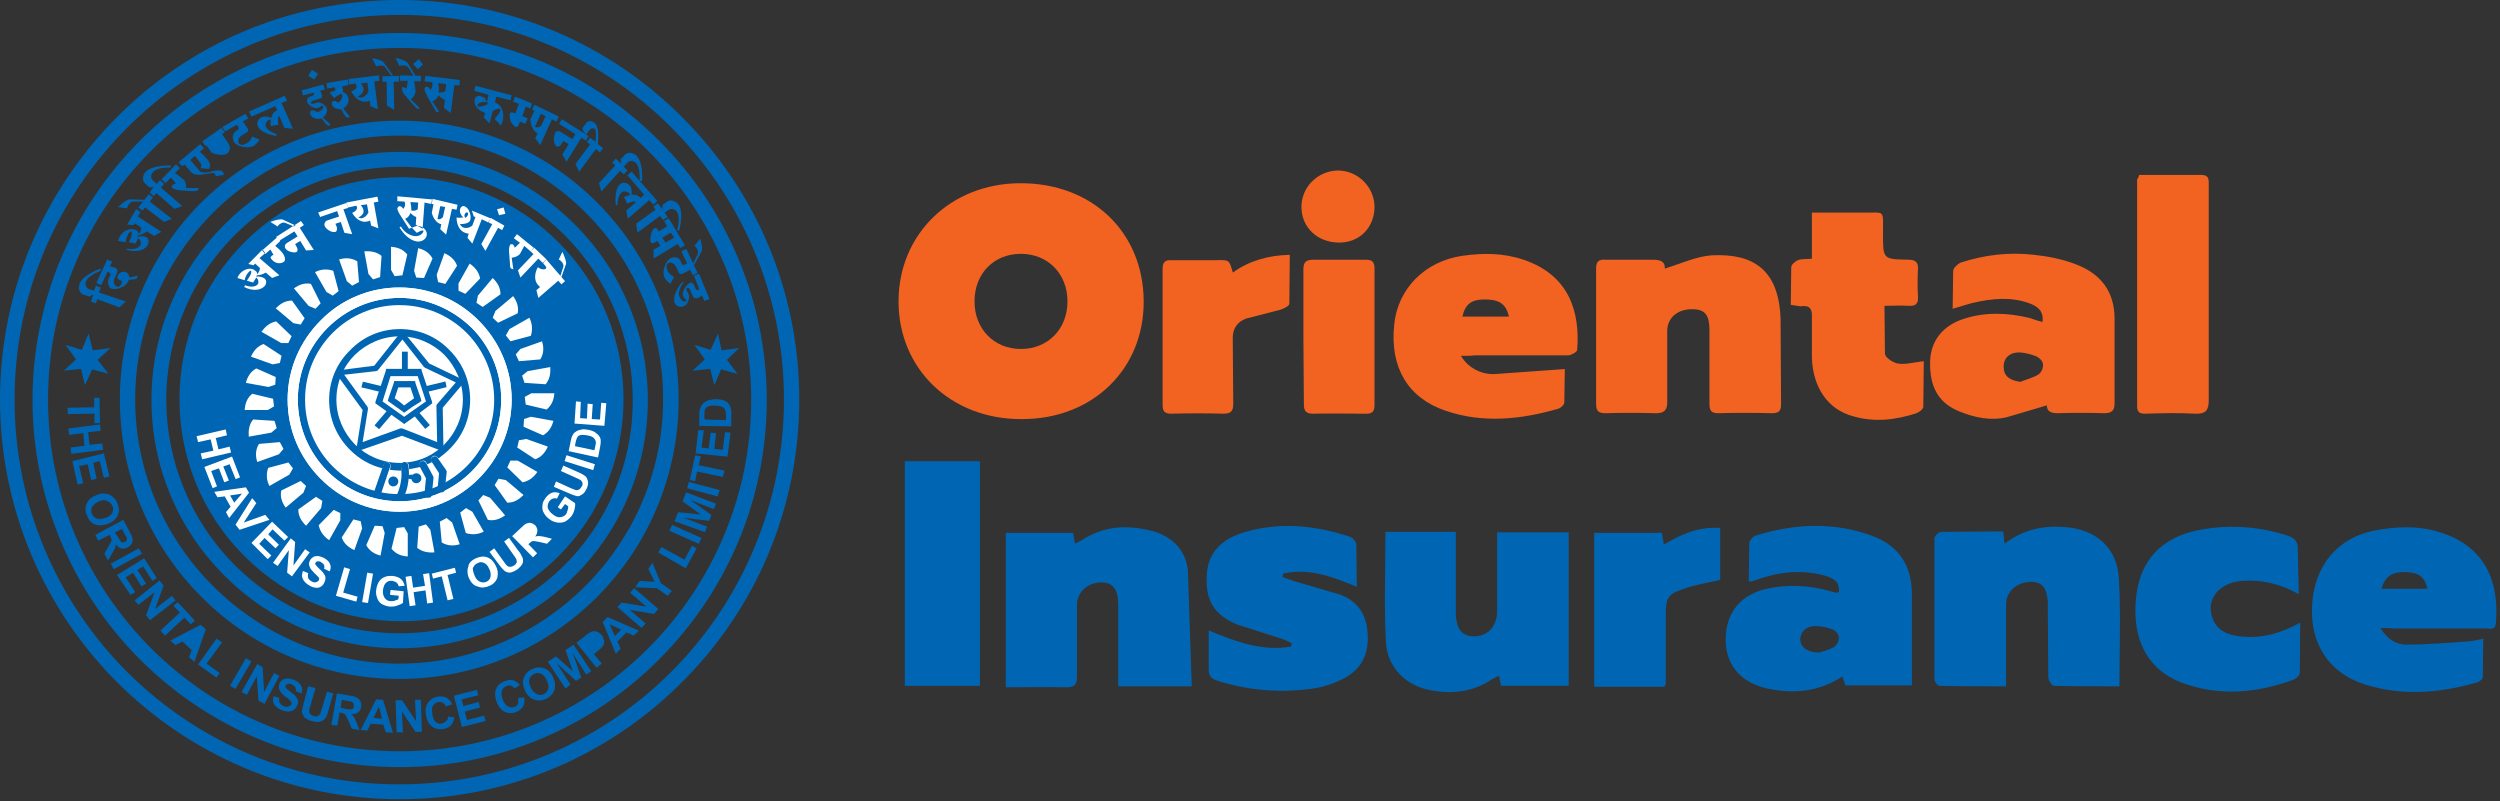 <?xml version="1.0" encoding="UTF-8" standalone="no"?>
<!DOCTYPE svg PUBLIC "-//W3C//DTD SVG 1.1//EN" "http://www.w3.org/Graphics/SVG/1.1/DTD/svg11.dtd">
<svg width="100%" height="100%" viewBox="0 0 103 33" version="1.1" xmlns="http://www.w3.org/2000/svg" xmlns:xlink="http://www.w3.org/1999/xlink" xml:space="preserve" xmlns:serif="http://www.serif.com/" style="fill-rule:evenodd;clip-rule:evenodd;stroke-linejoin:round;stroke-miterlimit:2;">
    <rect x="0" y="0" width="103" height="33" fill="#333333" stroke="none"/>
    <g transform="matrix(1,0,0,1,-5897.84,-24.038)">
        <g>
            <g transform="matrix(0.132,-0.132,0.132,0.132,5881.21,45.41)">
                <circle cx="144.3" cy="107" r="49" style="fill:rgb(0,102,179);"/>
            </g>
            <path d="M5914.31,24.038C5918.85,24.038 5922.97,25.882 5925.94,28.862C5928.93,31.842 5930.77,35.958 5930.77,40.502C5930.77,45.046 5928.93,49.162 5925.94,52.142C5922.97,55.122 5918.85,56.966 5914.31,56.966C5909.76,56.966 5905.65,55.122 5902.66,52.142C5899.69,49.162 5897.84,45.046 5897.84,40.502C5897.84,35.958 5899.69,31.842 5902.66,28.862C5905.63,25.882 5909.74,24.038 5914.31,24.038ZM5914.31,24.653C5909.93,24.653 5905.96,26.422 5903.09,29.291C5900.21,32.159 5898.44,36.126 5898.44,40.503C5898.44,44.88 5900.21,48.847 5903.07,51.715C5906.05,54.69 5910.08,56.36 5914.29,56.353C5918.66,56.353 5922.63,54.584 5925.5,51.715C5928.47,48.744 5930.14,44.707 5930.14,40.503C5930.14,36.126 5928.37,32.159 5925.5,29.291C5922.54,26.314 5918.51,24.642 5914.31,24.653L5914.31,24.653ZM5914.31,25.397C5918.48,25.397 5922.26,27.092 5924.99,29.83C5927.83,32.661 5929.43,36.51 5929.43,40.52C5929.43,44.691 5927.73,48.473 5924.99,51.21C5922.16,54.049 5918.32,55.646 5914.31,55.643C5910.13,55.643 5906.35,53.948 5903.61,51.21C5900.78,48.379 5899.18,44.53 5899.18,40.52C5899.18,36.349 5900.88,32.567 5903.61,29.83C5906.45,26.991 5910.3,25.394 5914.31,25.397ZM5914.31,26.012C5910.3,26.012 5906.69,27.632 5904.06,30.258C5901.44,32.884 5899.82,36.497 5899.82,40.501C5899.82,44.505 5901.44,48.118 5904.06,50.744C5906.69,53.37 5910.3,54.99 5914.31,54.99C5918.31,54.99 5921.92,53.37 5924.55,50.744C5927.17,48.118 5928.79,44.505 5928.79,40.501C5928.79,36.497 5927.17,32.884 5924.55,30.258C5921.84,27.539 5918.15,26.01 5914.31,26.012ZM5914.31,29.01C5917.49,29.01 5920.36,30.295 5922.44,32.381C5924.51,34.448 5925.8,37.335 5925.8,40.501C5925.8,43.553 5924.59,46.483 5922.43,48.64C5920.34,50.726 5917.47,52.011 5914.29,52.011C5911.23,52.013 5908.3,50.8 5906.15,48.64C5904.06,46.554 5902.78,43.686 5902.78,40.501C5902.77,37.449 5903.99,34.519 5906.15,32.362C5908.25,30.295 5911.12,29.01 5914.31,29.01ZM5914.31,29.625C5911.42,29.62 5908.65,30.768 5906.61,32.81C5904.64,34.784 5903.41,37.503 5903.41,40.502C5903.41,46.469 5908.32,51.379 5914.29,51.379C5920.25,51.379 5925.16,46.469 5925.16,40.502C5925.17,37.617 5924.02,34.847 5921.98,32.81C5920.02,30.836 5917.3,29.625 5914.31,29.625L5914.31,29.625ZM5914.31,30.296C5917.12,30.296 5919.69,31.432 5921.53,33.295C5923.45,35.208 5924.53,37.81 5924.53,40.521C5924.53,43.333 5923.39,45.903 5921.53,47.747C5919.62,49.668 5917.02,50.748 5914.31,50.746C5911.49,50.746 5908.92,49.61 5907.08,47.747C5905.16,45.834 5904.08,43.232 5904.08,40.521C5904.08,37.709 5905.22,35.139 5907.08,33.295C5908.92,31.433 5911.47,30.296 5914.31,30.296ZM5914.31,30.911C5911.76,30.914 5909.31,31.925 5907.51,33.723C5905.78,35.455 5904.69,37.858 5904.69,40.521C5904.7,43.068 5905.71,45.514 5907.51,47.319C5909.24,49.051 5911.64,50.131 5914.31,50.131C5916.85,50.128 5919.3,49.117 5921.1,47.319C5922.84,45.587 5923.91,43.184 5923.91,40.521C5923.91,37.974 5922.9,35.528 5921.1,33.723C5919.3,31.918 5916.85,30.905 5914.31,30.911Z" style="fill:rgb(0,102,179);fill-rule:nonzero;"/>
        </g>
        <path d="M5907.9,35.864C5908.23,36.032 5908.57,36.013 5908.74,35.827C5908.83,35.734 5908.83,35.585 5908.74,35.51C5908.66,35.454 5908.53,35.417 5908.4,35.436L5908.42,35.38C5908.53,35.38 5908.66,35.343 5908.79,35.268L5909.05,35.491L5909.35,35.379L5908.53,34.671L5908.77,34.466L5908.66,34.317L5908.07,34.913L5908.29,34.969L5908.35,34.895L5908.55,35.081C5908.55,35.155 5908.51,35.249 5908.44,35.342C5908.44,35.286 5908.42,35.23 5908.36,35.193C5908.2,35.044 5907.92,35.1 5907.73,35.305C5907.68,35.361 5907.64,35.435 5907.62,35.491L5907.92,35.584C5907.94,35.468 5907.99,35.359 5908.07,35.267C5908.12,35.211 5908.16,35.174 5908.18,35.193C5908.2,35.212 5908.2,35.305 5908.14,35.398C5908.12,35.435 5908.1,35.472 5908.01,35.603L5908.27,35.677L5908.4,35.472C5908.49,35.546 5908.51,35.677 5908.46,35.751C5908.36,35.863 5908.16,35.881 5907.94,35.788L5907.9,35.862L5907.9,35.864ZM5909.02,34.709C5908.98,34.672 5908.98,34.616 5909.02,34.597C5909.05,34.56 5909.09,34.541 5909.11,34.541L5908.98,34.318L5908.77,34.504L5908.64,34.355L5909.26,33.815L5909.39,33.964L5909.18,34.169C5909.3,34.262 5909.39,34.355 5909.44,34.411C5909.57,34.56 5909.63,34.746 5909.54,34.821C5909.39,34.933 5909.16,34.895 5909.02,34.709L5909.02,34.709ZM5909.59,34.262C5909.56,34.188 5909.57,34.113 5909.65,34.057L5910.1,33.778L5909.97,33.573L5909.33,33.964L5909.22,33.796L5910.24,33.144L5910.36,33.312L5910.19,33.424L5910.77,34.337L5910.45,34.356L5910.21,33.965L5910,34.095L5910.07,34.225C5910.11,34.299 5910.11,34.374 5910.07,34.411C5910.02,34.448 5909.93,34.448 5909.81,34.411C5909.72,34.391 5909.64,34.338 5909.59,34.262L5909.59,34.262ZM5908.98,33.182L5909.28,33.368C5909.31,33.312 5909.35,33.275 5909.42,33.238C5909.48,33.201 5909.54,33.201 5909.59,33.219L5909.95,33.368L5910.02,33.331L5909.5,33.089C5909.41,33.052 5909.22,33.089 5908.98,33.182L5908.98,33.182ZM5911.21,33.331C5911.23,33.405 5911.31,33.48 5911.4,33.536C5911.49,33.592 5911.58,33.61 5911.66,33.592C5911.72,33.573 5911.73,33.499 5911.72,33.406L5911.66,33.257L5911.88,33.183L5912.03,33.63L5912.35,33.686L5911.99,32.662L5912.18,32.606L5912.11,32.401L5910.95,32.792L5911.03,32.978L5911.73,32.736L5911.81,32.959L5911.3,33.127C5911.23,33.164 5911.19,33.257 5911.21,33.332L5911.21,33.331ZM5912.35,32.81C5912.48,32.754 5912.55,32.68 5912.55,32.587C5912.55,32.568 5912.53,32.531 5912.52,32.513L5912.18,32.587L5912.11,32.382L5913.39,32.14L5913.43,32.345L5913.24,32.382L5913.43,33.444L5913.13,33.332L5913.09,33.127C5913.04,33.146 5913,33.164 5912.96,33.164C5912.74,33.22 5912.5,33.071 5912.35,32.81L5912.35,32.81ZM5912.59,32.996L5912.72,33.033C5912.85,33.014 5912.96,32.921 5913.02,32.791L5912.96,32.456L5912.7,32.493C5912.76,32.549 5912.79,32.605 5912.81,32.679C5912.85,32.809 5912.76,32.94 5912.59,32.996ZM5914.21,32.326L5914.51,32.345C5914.55,32.457 5914.53,32.568 5914.45,32.643C5914.41,32.569 5914.36,32.531 5914.3,32.531C5914.27,32.531 5914.23,32.568 5914.21,32.624C5914.21,32.68 5914.25,32.773 5914.32,32.885L5914.69,33.462L5914.81,33.425L5914.53,33.053C5914.64,33.016 5914.71,32.923 5914.75,32.811C5914.84,32.904 5914.92,32.96 5914.99,32.979L5914.97,33.296L5915.25,33.464L5915.33,32.384L5915.61,32.44L5915.64,32.254L5914.21,32.124L5914.21,32.329L5914.21,32.326ZM5914.75,32.363L5915.07,32.382L5915.05,32.661C5914.99,32.698 5914.92,32.735 5914.84,32.717L5914.79,32.717C5914.79,32.605 5914.77,32.475 5914.75,32.363ZM5914.3,33.406L5914.36,33.369C5914.47,33.569 5914.66,33.712 5914.88,33.76C5915.07,33.797 5915.25,33.704 5915.29,33.555C5915.29,33.555 5915.27,33.536 5915.25,33.536C5915.22,33.517 5915.14,33.573 5915.01,33.629L5914.81,33.424C5914.92,33.368 5915.03,33.331 5915.1,33.35C5915.31,33.387 5915.46,33.573 5915.42,33.741C5915.38,33.909 5915.2,34.02 5914.99,33.983C5914.73,33.927 5914.49,33.722 5914.3,33.406L5914.3,33.406ZM5915.7,32.456L5915.63,32.437L5915.66,32.232L5916.69,32.474L5916.65,32.679L5916.46,32.642L5916.22,33.704L5915.98,33.481L5916.02,33.276C5915.85,33.239 5915.7,33.071 5915.63,32.81L5915.7,32.456ZM5915.98,32.53L5915.87,33.033C5915.87,33.052 5915.87,33.07 5915.89,33.07C5915.96,33.089 5916.03,33.051 5916.09,32.977L5916.18,32.567L5915.98,32.53ZM5916.8,32.642C5916.76,32.754 5916.82,32.903 5916.93,32.996C5916.8,33.015 5916.7,33.015 5916.65,32.996C5916.65,33.294 5916.78,33.555 5917,33.629C5917.06,33.648 5917.11,33.666 5917.15,33.666L5917.1,33.834L5917.3,34.076L5917.69,33.07L5917.95,33.2L5918.05,33.032L5917.28,32.715L5917.36,32.957L5917.43,32.976L5917.3,33.33C5917.19,33.423 5917.04,33.46 5916.91,33.404C5916.87,33.385 5916.84,33.348 5916.78,33.274C5917,33.274 5917.17,33.218 5917.21,33.125C5917.24,33.032 5917.24,32.92 5917.19,32.79C5917.15,32.66 5917.08,32.585 5917,32.548C5916.93,32.492 5916.83,32.548 5916.8,32.641L5916.8,32.642ZM5916.98,32.884C5917,32.81 5917.06,32.772 5917.1,32.791C5917.11,32.81 5917.13,32.828 5917.13,32.865C5917.1,32.939 5917.06,32.995 5917,33.014C5916.97,32.94 5916.97,32.902 5916.98,32.884ZM5918.62,33.331L5918.53,33.517L5918.36,33.424L5917.84,34.374L5917.67,34.095L5918.12,33.276L5917.97,33.202L5918.06,33.016L5918.62,33.333L5918.62,33.331ZM5918.32,32.661L5918.4,32.903L5918.66,32.847L5918.59,32.586L5918.32,32.66L5918.32,32.661ZM5918.86,34.114C5918.83,34.17 5918.81,34.263 5918.81,34.375L5918.85,34.896C5918.85,35.008 5918.86,35.082 5918.9,35.101C5918.92,35.101 5918.94,35.12 5918.99,35.138L5918.92,34.654C5919.05,34.648 5919.17,34.594 5919.26,34.505C5919.29,34.449 5919.35,34.337 5919.44,34.17L5919.7,34.393L5919.83,34.244L5919.14,33.685L5919.01,33.853L5919.26,34.039C5919.22,34.076 5919.16,34.151 5919.05,34.244C5919.03,34.196 5919.01,34.152 5918.98,34.114C5918.94,34.095 5918.88,34.095 5918.86,34.114ZM5920.36,34.729L5920.21,34.878L5920.02,34.692L5919.28,35.474L5919.18,35.176L5919.82,34.506L5919.7,34.394L5919.85,34.245L5920.36,34.729ZM5920,35.046C5919.85,35.307 5919.85,35.605 5920,35.772L5920.09,35.865L5919.94,35.995L5920.02,36.312L5920.84,35.604L5920.97,35.753L5921.12,35.623L5920.35,34.729L5920.2,34.859L5920.35,35.045C5920.33,35.082 5920.33,35.101 5920.32,35.119C5920.24,35.156 5920.11,35.138 5920,35.045L5920,35.046ZM5919.96,35.363L5920,35.493C5920.07,35.586 5920.22,35.642 5920.37,35.623L5920.63,35.4L5920.47,35.214C5920.45,35.288 5920.41,35.363 5920.35,35.4C5920.26,35.474 5920.09,35.456 5919.96,35.363L5919.96,35.363ZM5921.01,34.413C5921.12,34.655 5921.18,34.823 5921.16,34.916L5920.97,35.456L5920.93,35.4L5921.05,35.028C5921.06,34.972 5921.05,34.916 5921.01,34.86C5920.97,34.804 5920.91,34.748 5920.86,34.73L5921.01,34.413L5921.01,34.413Z" style="fill:white;fill-rule:nonzero;"/>
        <g>
            <path d="M5902.76,36.702L5903.02,36.46L5901.92,36.088L5901.99,35.883L5901.79,35.809L5901.72,36.014L5901.53,35.958C5901.4,35.921 5901.32,35.772 5901.38,35.641C5901.44,35.473 5901.66,35.324 5901.99,35.194L5901.98,35.101C5901.51,35.287 5901.19,35.511 5901.12,35.734C5901.05,35.939 5901.12,36.125 5901.29,36.181L5901.53,36.255L5901.68,36.162L5901.59,36.46L5901.79,36.534L5901.85,36.366L5902.76,36.701L5902.76,36.702ZM5902.01,35.789L5901.81,35.696L5902.26,34.728L5902.46,34.821L5902.37,35.007C5902.52,35.044 5902.57,35.063 5902.61,35.081C5902.68,35.118 5902.7,35.211 5902.66,35.286L5902.55,35.528C5902.5,35.658 5902.53,35.789 5902.65,35.845C5902.72,35.882 5902.81,35.826 5902.85,35.715C5902.87,35.696 5902.87,35.659 5902.85,35.603C5902.83,35.603 5902.8,35.584 5902.74,35.566C5902.68,35.529 5902.66,35.454 5902.7,35.38C5902.76,35.25 5902.93,35.194 5903.06,35.268C5903.11,35.305 5903.17,35.38 5903.17,35.473L5903.5,35.399L5903.5,35.473C5903.48,35.51 5903.43,35.547 5903.35,35.547L5903.15,35.566C5903.15,35.585 5903.15,35.585 5903.13,35.603C5903.13,35.622 5903.13,35.64 5903.11,35.64C5903.06,35.752 5902.94,35.845 5902.79,35.901C5902.65,35.957 5902.5,35.957 5902.4,35.92C5902.31,35.846 5902.25,35.659 5902.33,35.492L5902.39,35.38C5902.4,35.343 5902.39,35.306 5902.37,35.287L5902.27,35.231L5902.01,35.79L5902.01,35.789ZM5903.04,34.318C5903.41,34.448 5903.78,34.374 5903.91,34.15C5903.99,34.038 5903.97,33.871 5903.88,33.815C5903.78,33.759 5903.65,33.759 5903.5,33.796L5903.52,33.74C5903.63,33.721 5903.76,33.666 5903.89,33.572L5904.19,33.758L5904.49,33.59L5903.52,32.957L5903.63,32.771L5903.45,32.659L5903.08,33.292L5903.34,33.311L5903.39,33.237L5903.65,33.405C5903.67,33.479 5903.64,33.591 5903.56,33.684C5903.56,33.628 5903.52,33.572 5903.47,33.535C5903.26,33.405 5902.97,33.498 5902.8,33.74C5902.76,33.814 5902.72,33.889 5902.7,33.963L5903.02,34.019C5903.02,33.889 5903.08,33.777 5903.13,33.665C5903.17,33.609 5903.23,33.553 5903.25,33.572C5903.28,33.591 5903.27,33.684 5903.25,33.795C5903.23,33.832 5903.21,33.888 5903.15,34.018L5903.43,34.074L5903.53,33.851C5903.64,33.925 5903.67,34.056 5903.62,34.149C5903.53,34.279 5903.32,34.335 5903.08,34.279L5903.04,34.316L5903.04,34.318ZM5903.97,32.046L5904.14,32.176L5904.01,32.344L5904.92,33.052L5904.6,33.182L5903.82,32.586L5903.71,32.716L5903.54,32.586L5903.97,32.046ZM5902.7,32.567L5903.07,32.623C5903.09,32.567 5903.11,32.493 5903.17,32.437C5903.2,32.381 5903.26,32.344 5903.32,32.344L5903.73,32.344L5903.78,32.27L5903.17,32.251C5903.07,32.27 5902.91,32.381 5902.7,32.568L5902.7,32.567ZM5905.03,32.641L5905.35,32.529L5904.47,31.765L5904.6,31.616L5904.43,31.467L5904.3,31.616L5904.15,31.486C5904.04,31.393 5904.04,31.244 5904.14,31.132C5904.25,31.002 5904.51,30.927 5904.86,30.946L5904.88,30.853C5904.38,30.853 5904.01,30.946 5903.84,31.114C5903.71,31.263 5903.69,31.486 5903.82,31.598L5904.01,31.766L5904.17,31.729L5904.01,31.971L5904.17,32.12L5904.28,31.99L5905.03,32.642L5905.03,32.641ZM5904.94,31.784C5904.9,31.765 5904.92,31.71 5904.94,31.672C5904.96,31.653 5905.01,31.616 5905.09,31.598C5904.99,31.468 5904.92,31.393 5904.88,31.356L5904.66,31.579L5904.49,31.43L5905.09,30.815L5905.25,30.964L5905.05,31.169L5905.38,31.411C5905.48,31.504 5905.51,31.634 5905.51,31.783L5906.03,31.783C5906.02,31.839 5906,31.857 5905.98,31.876C5905.96,31.913 5905.87,31.913 5905.76,31.913L5905.2,31.876C5905.11,31.863 5905.02,31.831 5904.94,31.783L5904.94,31.784ZM5905.35,30.89L5905.2,30.722L5906.09,29.977L5906.24,30.145L5906.07,30.294C5906.19,30.39 5906.29,30.496 5906.39,30.611C5906.5,30.741 5906.52,30.89 5906.45,31.002L5906.09,30.965C5906.15,30.909 5906.15,30.816 5906.09,30.742L5905.87,30.463L5905.68,30.631L5906.06,31.078C5906.11,31.152 5906.3,31.171 5906.52,31.115C5906.74,31.041 5906.95,31.041 5907.02,31.115C5907.04,31.152 5907.06,31.189 5907.06,31.245L5906.71,31.301C5906.73,31.264 5906.71,31.227 5906.69,31.189C5906.63,31.133 5906.48,31.189 5906.19,31.226C5905.96,31.263 5905.78,31.226 5905.7,31.114L5905.44,30.816L5905.35,30.89ZM5906.35,30.033L5906.56,30.331C5906.84,30.443 5907.08,30.443 5907.19,30.368C5907.32,30.275 5907.34,30.107 5907.27,29.977L5906.99,29.567L5907.1,29.493L5906.97,29.307L5906.17,29.866L5906.3,30.052L5906.35,30.033ZM5906.61,29.865L5906.93,30.312C5906.95,30.331 5906.99,30.349 5907.01,30.331C5907.06,30.294 5907.04,30.201 5906.99,30.108L5906.74,29.773L5906.61,29.866L5906.61,29.865ZM5907.47,29.865C5907.53,29.977 5907.66,30.051 5907.84,30.088C5908.03,30.125 5908.18,30.107 5908.29,30.051C5908.38,29.995 5908.46,29.902 5908.53,29.79L5908.23,29.66C5908.18,29.809 5908.09,29.902 5907.97,29.958C5907.86,30.032 5907.71,30.014 5907.68,29.939C5907.62,29.827 5907.68,29.697 5907.79,29.622L5908.01,29.492C5908.07,29.455 5908.08,29.399 5908.05,29.343C5907.97,29.231 5907.92,29.12 5907.84,29.045L5908.07,28.915L5907.95,28.729L5907,29.269L5907.11,29.455L5907.6,29.176L5907.67,29.288C5907.69,29.325 5907.67,29.362 5907.64,29.381L5907.56,29.437C5907.43,29.53 5907.39,29.716 5907.47,29.865L5907.47,29.865ZM5908.2,28.841L5908.1,28.636L5909.57,27.984L5909.67,28.189L5909.44,28.282L5909.91,29.344L5909.56,29.307L5909.35,28.823C5909.3,28.804 5909.26,28.991 5909.32,29.177L5909,29.233C5908.98,29.159 5908.98,29.065 5909,28.972L5908.92,28.972C5908.81,29.028 5908.76,29.158 5908.79,29.251C5908.85,29.381 5909.02,29.493 5909.24,29.568L5909.22,29.642C5908.81,29.568 5908.53,29.419 5908.46,29.232C5908.4,29.102 5908.48,28.915 5908.64,28.86C5908.74,28.823 5908.89,28.841 5909.02,28.897C5909.04,28.757 5909.13,28.638 5909.26,28.58L5909.18,28.412L5908.2,28.84L5908.2,28.841ZM5910.49,28.226C5910.51,28.3 5910.58,28.375 5910.67,28.431C5910.77,28.487 5910.86,28.505 5910.94,28.487C5910.99,28.468 5911.05,28.413 5911.1,28.394C5911.12,28.394 5911.14,28.394 5911.16,28.413C5911.18,28.506 5911.07,28.618 5910.92,28.655C5910.81,28.599 5910.73,28.581 5910.69,28.581C5910.64,28.6 5910.6,28.655 5910.62,28.73C5910.66,28.898 5910.88,28.972 5911.09,28.916C5911.11,28.953 5911.16,28.99 5911.23,29.102C5911.29,29.176 5911.35,29.232 5911.4,29.214C5911.42,29.214 5911.42,29.195 5911.46,29.177L5911.14,28.879C5911.27,28.786 5911.33,28.637 5911.31,28.525C5911.29,28.451 5911.24,28.395 5911.14,28.32C5911.05,28.264 5910.96,28.246 5910.9,28.264L5910.71,28.32C5910.68,28.32 5910.66,28.32 5910.66,28.301C5910.64,28.245 5910.69,28.189 5910.77,28.171L5911.03,28.097C5911.09,28.078 5911.12,28.023 5911.11,27.967C5911.11,27.93 5911.07,27.874 5911.03,27.781L5911.22,27.725L5911.16,27.52L5910.27,27.762L5910.32,27.967L5910.77,27.855C5910.79,27.911 5910.77,27.967 5910.71,27.985L5910.6,28.022C5910.53,28.041 5910.47,28.134 5910.49,28.227L5910.49,28.226ZM5910.54,27.164L5910.79,27.313L5910.94,27.071L5910.69,26.922L5910.54,27.164ZM5911.42,27.853L5911.66,27.76L5911.64,27.63L5911.32,27.686L5911.29,27.463L5912.16,27.314L5912.2,27.537L5911.94,27.593L5911.98,27.835C5912.09,27.872 5912.18,27.984 5912.2,28.096C5912.22,28.245 5912.14,28.413 5911.98,28.506L5912.26,28.86C5912.24,28.879 5912.22,28.879 5912.18,28.879C5912.14,28.879 5912.09,28.86 5912.05,28.805L5911.9,28.544C5911.7,28.544 5911.53,28.451 5911.51,28.339C5911.49,28.265 5911.55,28.19 5911.6,28.19C5911.64,28.19 5911.68,28.209 5911.77,28.264C5911.9,28.19 5911.96,28.059 5911.94,27.947C5911.94,27.928 5911.9,27.91 5911.88,27.91C5911.83,27.929 5911.75,27.966 5911.61,28.078L5911.42,27.855L5911.42,27.853ZM5912.31,27.797C5912.46,28.095 5912.7,28.263 5912.95,28.225C5912.98,28.225 5913.02,28.206 5913.08,28.188L5913.1,28.411L5913.41,28.541L5913.26,27.386L5913.47,27.367L5913.45,27.144L5912.2,27.293L5912.22,27.516L5912.48,27.479C5912.5,27.498 5912.52,27.535 5912.52,27.553C5912.56,27.665 5912.46,27.758 5912.31,27.795L5912.31,27.797ZM5912.56,28.02C5912.72,27.964 5912.83,27.834 5912.82,27.685C5912.8,27.611 5912.76,27.536 5912.7,27.48L5912.98,27.443L5913.02,27.815C5912.95,27.964 5912.82,28.057 5912.69,28.057C5912.69,28.057 5912.63,28.057 5912.56,28.02ZM5914.29,27.163L5913.6,27.182L5913.6,27.405L5913.77,27.405L5913.78,28.392L5914.08,28.56L5914.06,27.405L5914.27,27.405L5914.29,27.163L5914.29,27.163ZM5913.17,26.437L5913.34,26.772C5913.4,26.749 5913.47,26.737 5913.54,26.735C5913.62,26.735 5913.67,26.754 5913.71,26.809L5913.95,27.144L5914.03,27.144L5913.67,26.641C5913.62,26.548 5913.43,26.473 5913.17,26.436L5913.17,26.437ZM5914.4,27.685C5914.4,27.759 5914.44,27.853 5914.51,27.946L5914.88,28.374C5914.96,28.467 5915.01,28.523 5915.05,28.523C5915.07,28.523 5915.11,28.523 5915.14,28.504L5914.77,28.132C5914.88,28.039 5914.96,27.909 5914.96,27.797C5914.96,27.723 5914.94,27.592 5914.9,27.387L5915.18,27.387L5915.18,27.164L5914.32,27.145L5914.32,27.368L5914.64,27.368C5914.64,27.424 5914.62,27.536 5914.59,27.685C5914.53,27.648 5914.47,27.629 5914.44,27.629C5914.42,27.629 5914.38,27.648 5914.4,27.685ZM5914.14,26.419C5914.42,26.493 5914.59,26.568 5914.64,26.642L5914.96,27.163L5914.88,27.163L5914.66,26.809C5914.62,26.772 5914.57,26.735 5914.49,26.735C5914.42,26.735 5914.34,26.735 5914.29,26.754L5914.14,26.419L5914.14,26.419ZM5914.86,26.68L5915.05,26.885L5915.27,26.699L5915.09,26.476L5914.86,26.681L5914.86,26.68ZM5915.33,27.388L5915.65,27.425C5915.68,27.555 5915.65,27.667 5915.57,27.742C5915.54,27.668 5915.48,27.612 5915.42,27.612C5915.37,27.612 5915.33,27.649 5915.33,27.705C5915.33,27.761 5915.37,27.854 5915.44,28.003L5915.82,28.655L5915.93,28.636L5915.65,28.208C5915.76,28.189 5915.85,28.078 5915.91,27.966C5916,28.059 5916.1,28.134 5916.17,28.152L5916.13,28.487L5916.41,28.692L5916.56,27.537L5916.77,27.556L5916.78,27.333L5915.37,27.165L5915.33,27.388L5915.33,27.388ZM5915.89,27.462L5916.22,27.499L5916.19,27.797C5916.11,27.834 5916.04,27.853 5915.96,27.853L5915.91,27.853C5915.93,27.723 5915.93,27.592 5915.89,27.462ZM5917.4,28.114C5917.34,28.356 5917.53,28.598 5917.83,28.691L5917.77,28.877L5918.01,29.119L5918.14,28.616C5918.25,28.542 5918.36,28.504 5918.42,28.523C5918.44,28.523 5918.46,28.56 5918.46,28.579C5918.44,28.672 5918.35,28.784 5918.22,28.933L5918.48,29.212C5918.51,29.119 5918.55,29.044 5918.55,29.007C5918.64,28.672 5918.49,28.337 5918.23,28.262L5918.29,28.02L5918.87,28.169L5918.92,27.964L5917.43,27.573L5917.38,27.778L5917.97,27.946L5917.9,28.244L5917.81,28.076C5917.77,28.039 5917.71,28.02 5917.68,28.02C5917.58,27.946 5917.43,28.001 5917.4,28.113L5917.4,28.114ZM5917.51,28.375C5917.55,28.263 5917.73,28.207 5917.94,28.263L5917.92,28.337C5917.75,28.411 5917.62,28.449 5917.55,28.43C5917.53,28.43 5917.51,28.393 5917.51,28.374L5917.51,28.375ZM5918.85,28.71C5918.87,28.673 5918.93,28.654 5918.96,28.673L5919.07,28.71L5919.22,28.319L5918.98,28.226L5919.06,28.021L5919.76,28.3L5919.69,28.505L5919.5,28.431L5919.36,28.822L5919.58,28.915L5919.48,29.138L5919.26,29.045L5919.21,29.175C5919.19,29.249 5919.13,29.287 5919.08,29.268C5919,29.231 5918.95,29.156 5918.87,29.026C5918.85,28.896 5918.82,28.784 5918.85,28.709L5918.85,28.71ZM5919.86,28.598L5919.69,28.952C5919.71,29.231 5919.82,29.455 5919.99,29.529L5919.89,29.734L5920.1,30.013L5920.58,28.951L5920.77,29.044L5920.86,28.839L5919.86,28.355L5919.76,28.56L5919.86,28.597L5919.86,28.598ZM5920.12,28.728L5920.32,28.821L5920.14,29.212C5920.06,29.286 5919.97,29.305 5919.9,29.268C5919.88,29.268 5919.88,29.231 5919.9,29.212L5920.12,28.728ZM5920.71,29.51C5920.75,29.436 5920.86,29.417 5920.94,29.473L5921.42,29.771L5921.55,29.566L5920.88,29.138L5920.99,28.952L5922.09,29.641L5921.98,29.827L5921.79,29.715L5921.18,30.702L5921.01,30.404L5921.27,29.976L5921.05,29.846L5920.96,29.995C5920.9,30.069 5920.83,30.107 5920.77,30.069C5920.71,30.031 5920.68,29.939 5920.66,29.827C5920.66,29.697 5920.68,29.585 5920.71,29.51ZM5922,29.1L5921.83,29.323L5921.89,29.472L5922,29.565L5922.11,29.416C5922.17,29.323 5922.28,29.304 5922.33,29.342C5922.41,29.398 5922.41,29.603 5922.37,29.882L5922.15,29.714L5922.02,29.882L5922.15,29.994L5921.55,30.795L5921.7,31.112L5922.39,30.181L5922.56,30.311L5922.69,30.143L5922.47,29.975C5922.52,29.547 5922.47,29.211 5922.35,29.118C5922.24,29.006 5922.07,29.006 5922,29.099L5922,29.1ZM5922.52,31.577L5923.19,30.851L5923.06,30.739L5923.21,30.571L5923.43,30.776L5923.41,30.608L5923.58,30.422C5923.69,30.292 5923.92,30.31 5924.07,30.459C5924.23,30.627 5924.33,30.999 5924.29,31.502L5924.19,31.483C5924.21,31.129 5924.16,30.868 5924.03,30.738C5923.93,30.645 5923.77,30.645 5923.67,30.757L5923.54,30.906L5923.69,31.055L5923.54,31.223L5923.39,31.074L5922.61,31.931L5922.52,31.577L5922.52,31.577ZM5923.69,31.26L5924.38,32.061L5924.23,32.191C5924.14,32.079 5923.99,32.042 5923.86,32.061C5923.88,31.912 5923.86,31.763 5923.79,31.689C5923.68,31.559 5923.49,31.521 5923.38,31.633C5923.23,31.763 5923.17,32.08 5923.21,32.49L5923.28,32.49C5923.28,32.248 5923.34,32.062 5923.45,31.969C5923.54,31.895 5923.67,31.913 5923.77,32.006C5923.77,32.025 5923.79,32.043 5923.79,32.08C5923.69,32.099 5923.62,32.117 5923.55,32.154L5923.68,32.433C5923.84,32.34 5924.03,32.303 5924.03,32.377L5923.64,32.712L5923.71,33.047L5924.59,32.283L5924.76,32.469L5924.92,32.32L5923.86,31.109L5923.69,31.258L5923.69,31.26ZM5924.05,33.253L5924.85,32.676L5924.76,32.546L5924.94,32.416L5925.13,32.658L5925.13,32.49L5925.33,32.341C5925.46,32.248 5925.67,32.304 5925.8,32.471C5925.93,32.657 5925.95,33.048 5925.82,33.551L5925.74,33.514C5925.84,33.179 5925.82,32.899 5925.72,32.75C5925.65,32.638 5925.48,32.62 5925.37,32.694L5925.22,32.806L5925.35,32.974L5925.16,33.104L5925.03,32.936L5924.1,33.625L5924.05,33.253L5924.05,33.253ZM5924.81,33.439C5924.85,33.422 5924.9,33.438 5924.92,33.476L5924.98,33.569L5925.33,33.364L5925.2,33.141L5925.39,33.029L5926.06,34.146L5925.87,34.258L5925.76,34.09L5924.77,34.686L5924.76,34.332L5925.05,34.164L5924.92,33.959L5924.81,34.033C5924.76,34.07 5924.68,34.07 5924.66,34.033C5924.62,33.959 5924.62,33.865 5924.66,33.716C5924.68,33.567 5924.74,33.474 5924.81,33.437L5924.81,33.439ZM5925.13,33.83L5925.26,34.035L5925.61,33.83L5925.48,33.625L5925.13,33.83ZM5925.48,34.668C5925.37,34.724 5925.28,34.854 5925.22,35.022C5925.16,35.19 5925.16,35.357 5925.22,35.469C5925.26,35.562 5925.35,35.655 5925.46,35.73L5925.61,35.451C5925.48,35.377 5925.37,35.283 5925.33,35.172C5925.28,35.042 5925.3,34.911 5925.37,34.874C5925.48,34.818 5925.61,34.893 5925.69,35.023L5925.8,35.265C5925.82,35.321 5925.89,35.339 5925.95,35.321C5926.08,35.265 5926.17,35.209 5926.27,35.153L5926.38,35.376L5926.58,35.283L5926.12,34.296L5925.91,34.389L5926.15,34.892L5926.02,34.948C5925.99,34.967 5925.95,34.948 5925.93,34.911L5925.89,34.818C5925.84,34.65 5925.65,34.595 5925.48,34.669L5925.48,34.668ZM5926.69,33.867C5926.77,34.128 5926.79,34.333 5926.73,34.426L5926.43,34.966L5926.4,34.892L5926.58,34.52C5926.6,34.464 5926.6,34.408 5926.58,34.334C5926.54,34.26 5926.51,34.204 5926.45,34.166L5926.69,33.868L5926.69,33.867ZM5925.97,35.636L5926,35.673C5925.84,35.896 5925.76,36.12 5925.84,36.269C5925.89,36.418 5926.02,36.492 5926.1,36.455C5926.12,36.455 5926.12,36.436 5926.12,36.418C5926.08,36.344 5926,36.306 5925.99,36.232C5925.95,36.158 5925.97,36.046 5926.04,35.934C5926.09,35.833 5926.17,35.749 5926.27,35.692C5926.32,35.655 5926.4,35.711 5926.43,35.766L5926.51,35.952C5926.53,35.989 5926.54,35.989 5926.58,35.989L5926.65,35.952L5926.43,35.393L5926.64,35.319L5927.07,36.362L5926.86,36.436L5926.77,36.213L5926.62,36.306C5926.53,36.343 5926.41,36.325 5926.4,36.269L5926.28,36.008C5926.25,35.934 5926.21,35.878 5926.17,35.896C5926.13,35.914 5926.11,35.933 5926.11,35.952C5926.13,36.026 5926.19,36.082 5926.21,36.157C5926.24,36.231 5926.23,36.343 5926.19,36.455C5926.15,36.567 5926.08,36.641 5925.98,36.66C5925.85,36.716 5925.69,36.641 5925.63,36.511C5925.57,36.288 5925.69,35.952 5925.97,35.636L5925.97,35.636Z" style="fill:rgb(0,102,179);fill-rule:nonzero;"/>
            <path d="M5901.66,38.472L5902.39,38.379L5901.86,38.863L5902.31,39.44L5901.64,39.254L5901.34,39.906L5901.18,39.236L5900.47,39.31L5900.97,38.844L5900.54,38.248L5901.21,38.453L5901.49,37.783L5901.66,38.472Z" style="fill:rgb(0,102,179);"/>
            <path d="M5900.62,40.837L5901.72,40.818L5901.72,40.427L5901.94,40.427L5901.96,41.47L5901.73,41.47L5901.73,41.079L5900.64,41.098L5900.62,40.837ZM5900.65,41.694L5901.96,41.526L5901.99,41.787L5901.47,41.843L5901.53,42.364L5902.05,42.308L5902.09,42.569L5900.78,42.737L5900.75,42.476L5901.32,42.402L5901.27,41.881L5900.69,41.955L5900.65,41.694ZM5900.82,43.035L5901.04,44.003L5901.27,43.947L5901.1,43.239L5901.45,43.165L5901.6,43.817L5901.82,43.761L5901.68,43.109L5901.95,43.035L5902.12,43.724L5902.35,43.668L5902.12,42.718L5900.82,43.035L5900.82,43.035ZM5901.83,44.432C5901.96,44.376 5902.07,44.358 5902.16,44.376C5902.24,44.376 5902.31,44.395 5902.37,44.432C5902.43,44.46 5902.48,44.498 5902.53,44.544C5902.59,44.6 5902.65,44.693 5902.68,44.786C5902.76,44.972 5902.76,45.14 5902.68,45.289C5902.61,45.438 5902.48,45.55 5902.27,45.624C5902.07,45.698 5901.9,45.698 5901.75,45.643C5901.6,45.588 5901.49,45.457 5901.42,45.271C5901.34,45.085 5901.34,44.917 5901.42,44.768C5901.49,44.619 5901.62,44.507 5901.83,44.433L5901.83,44.432ZM5901.92,44.693C5901.79,44.749 5901.7,44.823 5901.64,44.916C5901.59,45.009 5901.59,45.102 5901.62,45.195C5901.66,45.288 5901.73,45.362 5901.83,45.4C5901.92,45.437 5902.05,45.419 5902.18,45.381C5902.33,45.325 5902.42,45.251 5902.46,45.176C5902.5,45.083 5902.52,44.99 5902.48,44.897C5902.44,44.804 5902.37,44.73 5902.27,44.692C5902.18,44.618 5902.07,44.636 5901.92,44.692L5901.92,44.693ZM5901.77,46.071L5901.88,46.313L5902.37,46.071L5902.39,46.127C5902.4,46.183 5902.42,46.22 5902.44,46.257C5902.44,46.294 5902.44,46.313 5902.42,46.35L5902.31,46.555L5902.14,46.853L5902.29,47.132L5902.44,46.871C5902.5,46.759 5902.55,46.685 5902.57,46.648C5902.59,46.592 5902.61,46.536 5902.61,46.462C5902.68,46.555 5902.76,46.611 5902.83,46.63C5902.9,46.649 5903,46.649 5903.09,46.593C5903.16,46.559 5903.22,46.507 5903.26,46.444C5903.3,46.388 5903.32,46.314 5903.3,46.258C5903.3,46.184 5903.26,46.09 5903.19,45.96L5902.92,45.457L5901.77,46.072L5901.77,46.071ZM5902.57,45.978L5902.87,45.829L5902.96,46.015L5903.06,46.183C5903.07,46.22 5903.07,46.257 5903.06,46.295C5903.04,46.333 5903.02,46.351 5902.98,46.369C5902.94,46.387 5902.91,46.388 5902.89,46.388C5902.85,46.388 5902.83,46.369 5902.82,46.351C5902.8,46.333 5902.76,46.258 5902.69,46.146L5902.57,45.978L5902.57,45.978ZM5902.4,47.263L5903.56,46.63L5903.69,46.853L5902.53,47.486L5902.4,47.263ZM5902.66,47.729L5903.78,47.04L5904.3,47.859L5904.12,47.971L5903.74,47.375L5903.5,47.524L5903.86,48.083L5903.67,48.195L5903.32,47.636L5903.02,47.822L5903.41,48.437L5903.22,48.549L5902.66,47.73L5902.66,47.729ZM5903.39,48.772L5903.54,48.958L5904.21,48.437L5903.86,49.387L5904.02,49.592L5905.07,48.773L5904.92,48.587L5904.23,49.127L5904.58,48.159L5904.41,47.954L5903.39,48.773L5903.39,48.772ZM5904.45,50.02L5905.25,49.275L5904.99,48.996L5905.16,48.847L5905.87,49.611L5905.7,49.76L5905.44,49.481L5904.64,50.226L5904.45,50.021L5904.45,50.02ZM5905.85,51.305L5906.32,49.964L5906.11,49.778L5904.86,50.43L5905.07,50.616L5905.35,50.467L5905.74,50.821L5905.63,51.119L5905.85,51.305L5905.85,51.305ZM5905.83,50.597L5906.02,50.113L5905.57,50.374L5905.83,50.597ZM5906,51.416L5906.76,50.354L5906.99,50.503L5906.35,51.378L5906.89,51.769L5906.76,51.955L5906,51.415L5906,51.416ZM5907.32,52.291L5907.97,51.155L5908.2,51.285L5907.54,52.421L5907.32,52.291ZM5907.79,52.552L5908.01,52.664L5908.42,51.9L5908.49,52.906L5908.74,53.036L5909.35,51.881L5909.13,51.769L5908.72,52.551L5908.66,51.527L5908.44,51.397L5907.79,52.552ZM5909.11,52.72L5909.35,52.794C5909.33,52.887 5909.33,52.943 5909.37,52.999C5909.41,53.055 5909.44,53.092 5909.52,53.129C5909.58,53.162 5909.66,53.169 5909.72,53.148C5909.78,53.129 5909.82,53.092 5909.84,53.055C5909.86,53.018 5909.86,52.999 5909.84,52.962C5909.84,52.943 5909.8,52.906 5909.76,52.869C5909.74,52.85 5909.69,52.795 5909.59,52.739C5909.48,52.646 5909.41,52.571 5909.37,52.497C5909.32,52.404 5909.32,52.311 5909.35,52.199C5909.37,52.143 5909.43,52.087 5909.48,52.05C5909.54,52.013 5909.61,51.994 5909.69,51.994C5909.78,51.996 5909.86,52.015 5909.95,52.05C5910.1,52.106 5910.21,52.199 5910.25,52.292C5910.3,52.385 5910.3,52.497 5910.27,52.609L5910.02,52.516C5910.04,52.442 5910.04,52.386 5910,52.348C5909.98,52.311 5909.93,52.274 5909.87,52.236C5909.8,52.199 5909.74,52.199 5909.69,52.217C5909.65,52.217 5909.63,52.254 5909.61,52.273C5909.6,52.31 5909.6,52.329 5909.61,52.366C5909.63,52.403 5909.71,52.459 5909.8,52.534C5909.91,52.608 5909.99,52.683 5910.02,52.72C5910.06,52.776 5910.1,52.832 5910.12,52.906C5910.14,52.98 5910.12,53.036 5910.08,53.111C5910.04,53.186 5910.01,53.241 5909.95,53.279C5909.88,53.325 5909.81,53.351 5909.73,53.353C5909.65,53.353 5909.54,53.334 5909.45,53.297C5909.3,53.241 5909.19,53.148 5909.13,53.055C5909.09,52.981 5909.07,52.869 5909.11,52.72L5909.11,52.72ZM5910.54,52.31L5910.36,52.98L5910.28,53.315C5910.28,53.371 5910.28,53.427 5910.32,53.483C5910.34,53.544 5910.38,53.596 5910.43,53.632C5910.49,53.669 5910.58,53.725 5910.69,53.744C5910.78,53.773 5910.86,53.786 5910.95,53.781C5911.03,53.781 5911.08,53.744 5911.14,53.725C5911.2,53.688 5911.23,53.651 5911.27,53.595C5911.31,53.539 5911.34,53.427 5911.38,53.278L5911.57,52.608L5911.31,52.534L5911.1,53.242L5911.03,53.447C5911.01,53.484 5910.97,53.521 5910.94,53.54C5910.9,53.559 5910.82,53.559 5910.77,53.54C5910.69,53.521 5910.64,53.484 5910.62,53.447C5910.58,53.41 5910.58,53.354 5910.58,53.298C5910.58,53.261 5910.6,53.186 5910.64,53.075L5910.84,52.386L5910.54,52.312L5910.54,52.31ZM5911.49,53.912L5911.72,52.608L5912.28,52.701C5912.38,52.712 5912.48,52.744 5912.57,52.794C5912.63,52.831 5912.67,52.887 5912.7,52.943C5912.72,53.017 5912.74,53.073 5912.72,53.166C5912.7,53.259 5912.67,53.334 5912.59,53.389C5912.52,53.444 5912.42,53.463 5912.31,53.463C5912.36,53.496 5912.4,53.541 5912.43,53.593C5912.46,53.63 5912.5,53.723 5912.54,53.835L5912.65,54.114L5912.33,54.058L5912.2,53.741L5912.09,53.518C5912.07,53.481 5912.05,53.462 5912.02,53.444C5912,53.425 5911.94,53.425 5911.89,53.407L5911.83,53.388L5911.74,53.928L5911.49,53.909L5911.49,53.912ZM5911.88,53.204L5912.07,53.241C5912.2,53.26 5912.28,53.278 5912.31,53.26C5912.35,53.26 5912.37,53.241 5912.39,53.223C5912.4,53.205 5912.42,53.167 5912.42,53.13C5912.42,53.093 5912.42,53.056 5912.4,53.018C5912.39,52.98 5912.35,52.962 5912.31,52.944C5912.29,52.944 5912.22,52.925 5912.12,52.907L5911.92,52.87L5911.88,53.205L5911.88,53.204ZM5914.03,54.228L5913.62,52.868L5913.34,52.849L5912.7,54.115L5912.98,54.134L5913.11,53.855L5913.63,53.892L5913.73,54.209L5914.03,54.228L5914.03,54.228ZM5913.58,53.651L5913.23,53.614L5913.45,53.148L5913.58,53.651L5913.58,53.651ZM5914.18,54.21L5914.14,52.888L5914.4,52.888L5914.98,53.745L5914.94,52.87L5915.18,52.87L5915.22,54.192L5914.96,54.192L5914.4,53.354L5914.44,54.211L5914.17,54.211L5914.18,54.21ZM5916.3,53.558L5916.56,53.595C5916.54,53.744 5916.48,53.856 5916.41,53.93C5916.34,54.004 5916.22,54.06 5916.07,54.079C5915.91,54.098 5915.76,54.06 5915.63,53.967C5915.5,53.855 5915.42,53.706 5915.39,53.501C5915.35,53.278 5915.39,53.11 5915.48,52.98C5915.58,52.845 5915.72,52.757 5915.89,52.738C5916.06,52.719 5916.19,52.738 5916.3,52.831C5916.38,52.888 5916.43,52.965 5916.47,53.054L5916.21,53.147C5916.19,53.073 5916.15,53.035 5916.09,52.998C5916.04,52.961 5915.98,52.961 5915.91,52.961C5915.82,52.98 5915.74,53.017 5915.69,53.091C5915.63,53.165 5915.63,53.277 5915.65,53.445C5915.67,53.613 5915.72,53.724 5915.78,53.78C5915.85,53.836 5915.93,53.873 5916.02,53.854C5916.09,53.835 5916.15,53.817 5916.19,53.761C5916.26,53.742 5916.3,53.668 5916.3,53.556L5916.3,53.558ZM5916.88,53.986L5917.84,53.744L5917.79,53.521L5917.08,53.707L5916.99,53.353L5917.62,53.185L5917.56,52.962L5916.93,53.13L5916.86,52.851L5917.55,52.683L5917.49,52.46L5916.54,52.702L5916.87,53.987L5916.88,53.986ZM5919.18,52.794L5919.44,52.775C5919.46,52.924 5919.44,53.054 5919.39,53.147C5919.33,53.24 5919.24,53.315 5919.11,53.37C5918.94,53.444 5918.79,53.426 5918.64,53.37C5918.49,53.296 5918.38,53.165 5918.31,52.979C5918.23,52.774 5918.22,52.588 5918.27,52.439C5918.33,52.29 5918.44,52.178 5918.63,52.104C5918.78,52.048 5918.9,52.03 5919.04,52.085C5919.11,52.122 5919.19,52.178 5919.26,52.253L5919.04,52.402C5919,52.349 5918.95,52.31 5918.89,52.29C5918.83,52.271 5918.76,52.271 5918.7,52.309C5918.61,52.346 5918.55,52.402 5918.52,52.495C5918.48,52.588 5918.5,52.7 5918.55,52.849C5918.61,52.998 5918.68,53.11 5918.78,53.147C5918.85,53.184 5918.94,53.203 5919.04,53.166C5919.11,53.147 5919.15,53.092 5919.19,53.036L5919.19,52.794L5919.18,52.794ZM5919.48,52.515C5919.57,52.701 5919.7,52.813 5919.87,52.869C5920.02,52.925 5920.19,52.906 5920.38,52.813C5920.54,52.72 5920.65,52.59 5920.69,52.441C5920.73,52.273 5920.71,52.106 5920.62,51.92C5920.53,51.734 5920.4,51.603 5920.23,51.566C5920.06,51.51 5919.91,51.529 5919.73,51.622C5919.63,51.678 5919.56,51.734 5919.5,51.808C5919.47,51.864 5919.43,51.92 5919.41,51.994C5919.39,52.068 5919.37,52.143 5919.39,52.217C5919.39,52.291 5919.43,52.403 5919.48,52.515L5919.48,52.515ZM5919.72,52.385C5919.65,52.255 5919.63,52.143 5919.65,52.031C5919.67,51.938 5919.74,51.863 5919.84,51.808C5919.93,51.753 5920.02,51.752 5920.11,51.789C5920.21,51.826 5920.28,51.901 5920.36,52.05C5920.43,52.18 5920.45,52.311 5920.43,52.404C5920.41,52.497 5920.36,52.572 5920.26,52.627C5920.17,52.682 5920.08,52.683 5919.98,52.646C5919.87,52.59 5919.78,52.516 5919.72,52.385L5919.72,52.385ZM5921.14,52.404L5920.41,51.305L5920.75,51.082L5921.44,51.697L5921.14,50.822L5921.47,50.599L5922.2,51.698L5921.99,51.828L5921.44,50.953L5921.79,51.959L5921.57,52.089L5920.78,51.363L5921.34,52.238L5921.14,52.406L5921.14,52.404ZM5922.42,51.547L5922.63,51.379L5922.31,50.988L5922.44,50.876C5922.53,50.802 5922.61,50.746 5922.65,50.69C5922.68,50.654 5922.71,50.609 5922.72,50.56C5922.74,50.504 5922.74,50.448 5922.72,50.392C5922.7,50.336 5922.68,50.262 5922.63,50.206C5922.55,50.132 5922.5,50.076 5922.4,50.057C5922.33,50.038 5922.26,50.038 5922.18,50.076C5922.09,50.128 5922,50.19 5921.92,50.262L5921.59,50.523L5922.42,51.547ZM5921.94,50.523L5922.18,50.821L5922.29,50.728C5922.37,50.654 5922.42,50.616 5922.44,50.579C5922.46,50.542 5922.46,50.505 5922.46,50.467C5922.46,50.429 5922.44,50.393 5922.43,50.374C5922.39,50.337 5922.35,50.318 5922.31,50.3C5922.28,50.3 5922.24,50.3 5922.2,50.319C5922.16,50.338 5922.13,50.375 5922.05,50.431L5921.94,50.524L5921.94,50.523ZM5924.16,50.02L5923.95,50.225L5923.65,50.095L5923.28,50.467L5923.41,50.765L5923.21,50.97L5922.67,49.666L5922.87,49.461L5924.16,50.02ZM5923.43,49.983L5922.96,49.76L5923.17,50.244L5923.43,49.983ZM5924.27,49.909L5924.44,49.723L5923.78,49.164L5924.79,49.332L5924.96,49.127L5923.97,48.27L5923.8,48.456L5924.47,49.033L5923.45,48.865L5923.28,49.051L5924.27,49.908L5924.27,49.909ZM5925.35,48.587L5924.9,48.27L5924.01,48.233L5924.19,47.972L5924.81,48.009L5924.55,47.469L5924.72,47.227L5925.07,48.065L5925.52,48.382L5925.35,48.587ZM5926.09,47.451L5926.54,46.632L5926.35,46.52L5926.04,47.097L5925.09,46.576L5924.96,46.799L5926.09,47.451ZM5926.63,46.445L5925.42,45.905L5925.53,45.663L5926.74,46.203L5926.63,46.445ZM5926.88,45.961L5926.97,45.738L5926,45.366L5927.06,45.496L5927.15,45.254L5926.28,44.639L5927.25,45.011L5927.34,44.788L5926.11,44.322L5925.96,44.694L5926.71,45.234L5925.78,45.141L5925.63,45.513L5926.88,45.96L5926.88,45.961ZM5927.41,44.49L5926.15,44.155L5926.22,43.894L5927.49,44.229L5927.41,44.49ZM5927.62,43.689L5926.56,43.466L5926.48,43.857L5926.26,43.82L5926.48,42.796L5926.71,42.833L5926.63,43.205L5927.69,43.428L5927.62,43.689L5927.62,43.689ZM5927.81,42.851L5927.94,41.864L5927.71,41.845L5927.62,42.571L5927.27,42.534L5927.34,41.882L5927.12,41.863L5927.04,42.515L5926.74,42.478L5926.84,41.77L5926.61,41.751L5926.5,42.719L5927.81,42.849L5927.81,42.851ZM5926.65,41.585L5926.65,41.101C5926.65,41.019 5926.66,40.937 5926.69,40.859C5926.71,40.785 5926.76,40.71 5926.82,40.654C5926.87,40.598 5926.95,40.561 5927.04,40.524C5927.13,40.505 5927.23,40.487 5927.36,40.487C5927.47,40.487 5927.56,40.506 5927.64,40.524C5927.73,40.561 5927.81,40.598 5927.86,40.673C5927.9,40.729 5927.93,40.785 5927.95,40.859C5927.97,40.938 5927.98,41.02 5927.97,41.101L5927.97,41.604L5926.65,41.585L5926.65,41.585ZM5926.87,41.324L5927.75,41.343L5927.75,41.138C5927.75,41.064 5927.75,41.008 5927.73,40.97C5927.71,40.932 5927.71,40.896 5927.67,40.858C5927.65,40.821 5927.6,40.802 5927.54,40.784C5927.47,40.758 5927.38,40.746 5927.3,40.747C5927.21,40.747 5927.12,40.747 5927.06,40.766C5927.01,40.779 5926.97,40.805 5926.93,40.84C5926.89,40.877 5926.87,40.914 5926.87,40.97C5926.87,41.007 5926.86,41.082 5926.86,41.193L5926.87,41.323L5926.87,41.324Z" style="fill:rgb(0,102,179);fill-rule:nonzero;"/>
        </g>
        <g>
            <path id="D" d="M5914.31,35.883C5915.57,35.883 5916.73,36.404 5917.56,37.243C5918.4,38.082 5918.92,39.236 5918.92,40.502C5918.92,41.768 5918.4,42.923 5917.56,43.761C5916.73,44.599 5915.57,45.121 5914.31,45.121C5913.04,45.121 5911.88,44.6 5911.05,43.761C5910.21,42.922 5909.69,41.768 5909.69,40.502C5909.69,39.236 5910.21,38.081 5911.05,37.243C5911.9,36.369 5913.08,35.878 5914.31,35.883ZM5914.31,36.311C5913.15,36.311 5912.11,36.777 5911.34,37.54C5910.58,38.303 5910.11,39.347 5910.11,40.501C5910.11,41.655 5910.58,42.699 5911.34,43.462C5912.11,44.225 5913.15,44.691 5914.31,44.691C5915.46,44.691 5916.5,44.225 5917.27,43.462C5918.03,42.699 5918.49,41.655 5918.49,40.501C5918.49,39.347 5918.03,38.303 5917.27,37.54C5916.5,36.795 5915.46,36.311 5914.31,36.311Z" style="fill:white;fill-rule:nonzero;"/>
            <path id="D1" serif:id="D" d="M5914.31,35.883C5915.57,35.883 5916.73,36.404 5917.56,37.243C5918.4,38.082 5918.92,39.236 5918.92,40.502C5918.92,41.768 5918.4,42.923 5917.56,43.761C5916.73,44.599 5915.57,45.121 5914.31,45.121C5913.04,45.121 5911.88,44.6 5911.05,43.761C5910.21,42.922 5909.69,41.768 5909.69,40.502C5909.69,39.236 5910.21,38.081 5911.05,37.243C5911.9,36.369 5913.08,35.878 5914.31,35.883ZM5914.31,36.311C5913.15,36.311 5912.11,36.777 5911.34,37.54C5910.58,38.303 5910.11,39.347 5910.11,40.501C5910.11,41.655 5910.58,42.699 5911.34,43.462C5912.11,44.225 5913.15,44.691 5914.31,44.691C5915.46,44.691 5916.5,44.225 5917.27,43.462C5918.03,42.699 5918.49,41.655 5918.49,40.501C5918.49,39.347 5918.03,38.303 5917.27,37.54C5916.5,36.795 5915.46,36.311 5914.31,36.311Z" style="fill:white;fill-rule:nonzero;"/>
            <path d="M5905.94,42.01L5907.14,41.731L5907.19,41.973L5906.73,42.085L5906.84,42.551L5907.3,42.439L5907.36,42.681L5906.17,42.96L5906.11,42.718L5906.63,42.606L5906.52,42.14L5906,42.252L5905.94,42.01ZM5906.26,43.276L5906.6,44.151L5906.78,44.077L5906.54,43.444L5906.86,43.332L5907.08,43.909L5907.27,43.835L5907.04,43.258L5907.3,43.165L5907.55,43.78L5907.73,43.706L5907.4,42.849L5906.26,43.277L5906.26,43.276ZM5907.28,45.381L5907.15,45.139L5907.34,44.916L5907.1,44.488L5906.8,44.525L5906.67,44.302L5907.97,44.116L5908.1,44.339L5907.28,45.382L5907.28,45.381ZM5907.49,44.748L5907.81,44.376L5907.32,44.45L5907.49,44.748L5907.49,44.748ZM5907.55,45.661L5907.71,45.866L5908.94,45.456L5908.77,45.251L5907.88,45.568L5908.4,44.767L5908.23,44.562L5907.54,45.661L5907.55,45.661ZM5908.2,46.406L5909.05,45.531L5909.71,46.164L5909.56,46.313L5909.07,45.847L5908.89,46.052L5909.33,46.48L5909.19,46.629L5908.74,46.201L5908.52,46.443L5909.02,46.927L5908.87,47.076L5908.2,46.406L5908.2,46.406ZM5909.09,47.225L5909.28,47.355L5909.74,46.703L5909.67,47.634L5909.87,47.783L5910.6,46.796L5910.41,46.666L5909.93,47.336L5910,46.368L5909.82,46.219L5909.09,47.225L5909.09,47.225ZM5910.32,47.56L5910.54,47.653C5910.52,47.72 5910.52,47.791 5910.54,47.858C5910.56,47.914 5910.62,47.951 5910.67,47.988C5910.75,48.025 5910.8,48.044 5910.86,48.025C5910.91,48.006 5910.95,47.988 5910.97,47.951C5910.99,47.932 5910.99,47.895 5910.99,47.877C5910.99,47.859 5910.97,47.821 5910.93,47.784L5910.78,47.635C5910.69,47.542 5910.62,47.467 5910.6,47.393C5910.56,47.3 5910.56,47.207 5910.62,47.114C5910.65,47.058 5910.69,47.021 5910.75,46.984C5910.8,46.947 5910.88,46.947 5910.93,46.947C5911.01,46.947 5911.08,46.984 5911.18,47.021C5911.31,47.095 5911.4,47.17 5911.44,47.282C5911.48,47.379 5911.47,47.489 5911.42,47.58L5911.19,47.468C5911.21,47.412 5911.21,47.356 5911.19,47.319C5911.18,47.282 5911.14,47.245 5911.08,47.207C5911.03,47.169 5910.97,47.151 5910.91,47.17C5910.88,47.17 5910.86,47.189 5910.84,47.226C5910.82,47.245 5910.82,47.282 5910.84,47.3C5910.89,47.368 5910.95,47.431 5911.01,47.486C5911.1,47.56 5911.16,47.635 5911.19,47.691C5911.23,47.74 5911.25,47.799 5911.25,47.859C5911.25,47.915 5911.23,47.989 5911.19,48.064C5911.16,48.12 5911.12,48.176 5911.05,48.213C5910.99,48.25 5910.92,48.269 5910.84,48.25C5910.77,48.25 5910.67,48.213 5910.58,48.157C5910.45,48.083 5910.36,47.989 5910.32,47.896C5910.26,47.803 5910.28,47.691 5910.32,47.561L5910.32,47.56ZM5911.68,48.584L5912.02,47.411L5912.26,47.485L5911.98,48.453L5912.57,48.621L5912.52,48.826L5911.68,48.584ZM5912.76,48.845L5912.97,47.634L5913.21,47.671L5913,48.882L5912.76,48.845ZM5913.91,48.547L5913.93,48.342L5914.47,48.398L5914.44,48.882C5914.38,48.919 5914.31,48.956 5914.19,48.994C5914.1,49.031 5913.99,49.031 5913.9,49.031C5913.78,49.016 5913.66,48.978 5913.56,48.919C5913.47,48.863 5913.41,48.77 5913.38,48.677C5913.34,48.565 5913.32,48.454 5913.34,48.342C5913.35,48.224 5913.39,48.11 5913.45,48.007C5913.51,47.91 5913.6,47.837 5913.71,47.802C5913.79,47.765 5913.9,47.765 5914.01,47.765C5914.16,47.784 5914.27,47.821 5914.36,47.895C5914.44,47.969 5914.49,48.063 5914.51,48.174L5914.27,48.193C5914.25,48.137 5914.23,48.081 5914.18,48.044C5914.14,48.007 5914.07,47.988 5914.01,47.97C5913.9,47.951 5913.81,47.989 5913.75,48.044C5913.68,48.1 5913.64,48.212 5913.62,48.342C5913.6,48.491 5913.64,48.603 5913.69,48.677C5913.75,48.758 5913.84,48.807 5913.94,48.807C5913.99,48.807 5914.05,48.807 5914.1,48.788L5914.25,48.732L5914.27,48.583L5913.92,48.546L5913.91,48.547ZM5914.72,49.013L5914.55,47.802L5914.79,47.765L5914.86,48.249L5915.35,48.175L5915.27,47.691L5915.52,47.654L5915.68,48.865L5915.44,48.902L5915.37,48.362L5914.88,48.436L5914.96,48.976L5914.72,49.013ZM5916.28,48.771L5916.52,48.715L5916.28,47.728L5916.63,47.635L5916.58,47.43L5915.63,47.672L5915.68,47.877L5916.04,47.784L5916.28,48.771ZM5917.17,47.877C5917.12,47.778 5917.1,47.67 5917.1,47.56C5917.1,47.486 5917.12,47.43 5917.14,47.355C5917.15,47.292 5917.18,47.234 5917.23,47.187C5917.29,47.123 5917.37,47.072 5917.45,47.038C5917.62,46.964 5917.77,46.945 5917.92,47.001C5918.07,47.057 5918.18,47.169 5918.27,47.355C5918.35,47.503 5918.37,47.677 5918.33,47.839C5918.28,47.991 5918.16,48.113 5918.01,48.174C5917.84,48.248 5917.69,48.267 5917.55,48.211C5917.36,48.174 5917.25,48.043 5917.17,47.876L5917.17,47.877ZM5917.4,47.765C5917.45,47.895 5917.53,47.97 5917.62,48.007C5917.71,48.044 5917.81,48.044 5917.88,48.007C5917.97,47.97 5918.03,47.895 5918.05,47.802C5918.07,47.687 5918.05,47.567 5917.99,47.467C5917.94,47.337 5917.86,47.262 5917.77,47.225C5917.68,47.188 5917.6,47.188 5917.51,47.244C5917.42,47.281 5917.36,47.356 5917.32,47.449C5917.32,47.523 5917.34,47.635 5917.4,47.766L5917.4,47.765ZM5918.01,46.778L5918.4,47.299C5918.46,47.387 5918.53,47.468 5918.61,47.541C5918.64,47.576 5918.69,47.602 5918.74,47.615C5918.79,47.634 5918.85,47.634 5918.92,47.615C5918.98,47.596 5919.07,47.559 5919.17,47.485C5919.23,47.439 5919.29,47.382 5919.33,47.317C5919.37,47.268 5919.39,47.209 5919.39,47.149C5919.39,47.093 5919.39,47.037 5919.35,46.981C5919.31,46.885 5919.26,46.797 5919.19,46.72L5918.81,46.199L5918.61,46.348L5919,46.907C5919.06,46.981 5919.09,47.037 5919.11,47.075C5919.13,47.113 5919.13,47.149 5919.13,47.205C5919.11,47.242 5919.09,47.298 5919.02,47.335C5918.97,47.37 5918.91,47.39 5918.85,47.391C5918.79,47.391 5918.76,47.372 5918.72,47.335C5918.7,47.316 5918.65,47.261 5918.59,47.167L5918.2,46.627L5918.01,46.776L5918.01,46.778ZM5919.8,47.001L5918.94,46.126L5919.32,45.772C5919.41,45.679 5919.48,45.623 5919.54,45.604C5919.59,45.585 5919.65,45.567 5919.72,45.585C5919.79,45.605 5919.84,45.636 5919.89,45.678C5919.95,45.752 5919.98,45.827 5919.98,45.901C5919.98,45.975 5919.95,46.069 5919.89,46.143C5919.95,46.124 5920,46.124 5920.06,46.124C5920.12,46.124 5920.19,46.143 5920.3,46.161L5920.58,46.235L5920.38,46.44L5920.06,46.366L5919.84,46.329C5919.8,46.329 5919.78,46.329 5919.74,46.348C5919.72,46.367 5919.69,46.385 5919.65,46.422L5919.61,46.459L5919.97,46.831L5919.8,46.999L5919.8,47.001ZM5919.48,46.312L5919.26,46.089L5919.52,45.828C5919.56,45.809 5919.6,45.791 5919.61,45.791C5919.65,45.791 5919.67,45.81 5919.71,45.847C5919.73,45.866 5919.74,45.903 5919.74,45.921C5919.74,45.958 5919.74,45.977 5919.73,46.014C5919.71,46.033 5919.67,46.088 5919.58,46.182L5919.48,46.312ZM5920.95,45.027L5921.12,44.804L5921.25,44.897C5921.25,44.953 5921.25,44.99 5921.23,45.046L5921.18,45.195C5921.12,45.288 5921.05,45.325 5920.94,45.344C5920.84,45.363 5920.73,45.325 5920.62,45.232C5920.51,45.158 5920.45,45.064 5920.41,44.971C5920.39,44.878 5920.41,44.785 5920.47,44.692C5920.51,44.639 5920.56,44.6 5920.62,44.58C5920.67,44.561 5920.73,44.561 5920.79,44.58L5920.9,44.357C5920.79,44.32 5920.69,44.301 5920.58,44.338C5920.49,44.375 5920.38,44.45 5920.3,44.58C5920.23,44.673 5920.19,44.766 5920.19,44.859C5920.17,44.971 5920.19,45.082 5920.25,45.176C5920.3,45.27 5920.38,45.362 5920.49,45.437C5920.58,45.511 5920.69,45.549 5920.81,45.567C5920.91,45.583 5921.02,45.57 5921.12,45.53C5921.22,45.472 5921.31,45.396 5921.38,45.307C5921.44,45.233 5921.48,45.139 5921.51,45.028C5921.53,44.916 5921.55,44.842 5921.53,44.767L5921.12,44.488L5920.82,44.935L5920.95,45.028L5920.95,45.027ZM5920.66,44.096L5920.75,43.873L5921.36,44.152L5921.55,44.226C5921.61,44.245 5921.64,44.226 5921.7,44.207C5921.74,44.188 5921.77,44.133 5921.81,44.077C5921.85,44.021 5921.85,43.965 5921.83,43.909C5921.81,43.872 5921.79,43.835 5921.76,43.816C5921.72,43.797 5921.66,43.76 5921.57,43.723L5920.95,43.444L5921.05,43.221L5921.64,43.482C5921.74,43.523 5921.84,43.573 5921.92,43.631C5921.97,43.66 5922.01,43.706 5922.03,43.761C5922.05,43.817 5922.07,43.873 5922.07,43.929C5922.07,44.003 5922.05,44.078 5922.02,44.152C5921.96,44.264 5921.92,44.338 5921.87,44.375C5921.81,44.412 5921.77,44.449 5921.72,44.468C5921.66,44.487 5921.61,44.487 5921.57,44.468C5921.49,44.449 5921.4,44.412 5921.27,44.356L5920.66,44.095L5920.66,44.096ZM5922.28,43.407L5922.35,43.165L5921.18,42.793L5921.1,43.035L5922.28,43.407ZM5921.27,42.625L5921.36,42.178C5921.38,42.085 5921.4,42.01 5921.44,41.955C5921.47,41.881 5921.53,41.843 5921.59,41.806C5921.64,41.769 5921.72,41.75 5921.81,41.732C5921.88,41.713 5921.99,41.732 5922.11,41.751C5922.19,41.767 5922.28,41.799 5922.35,41.844C5922.42,41.9 5922.5,41.956 5922.53,42.012C5922.57,42.068 5922.59,42.124 5922.59,42.198C5922.59,42.254 5922.59,42.328 5922.57,42.421L5922.48,42.887L5921.27,42.626L5921.27,42.625ZM5921.53,42.42L5922.33,42.588L5922.37,42.402C5922.39,42.328 5922.39,42.29 5922.39,42.253C5922.39,42.216 5922.37,42.179 5922.35,42.141C5922.33,42.103 5922.3,42.085 5922.26,42.048C5922.2,42.011 5922.13,41.992 5922.03,41.974C5921.94,41.956 5921.87,41.955 5921.81,41.955C5921.76,41.955 5921.72,41.974 5921.68,41.992C5921.65,42.01 5921.63,42.048 5921.61,42.085C5921.58,42.15 5921.56,42.219 5921.55,42.29L5921.53,42.42L5921.53,42.42ZM5922.74,41.582L5921.51,41.489L5921.57,40.576L5921.77,40.595L5921.74,41.265L5922.02,41.284L5922.05,40.669L5922.26,40.688L5922.22,41.303L5922.56,41.322L5922.61,40.633L5922.82,40.652L5922.74,41.583L5922.74,41.582Z" style="fill:white;fill-rule:nonzero;"/>
            <path d="M5914.42,35.38L5914.1,35.417L5913.95,35.156L5913.95,34.206C5914.21,34.225 5914.44,34.299 5914.62,34.523L5914.42,35.38L5914.42,35.38ZM5913.5,35.455L5913.21,35.548L5913.02,35.325L5912.85,34.394C5913.11,34.375 5913.36,34.413 5913.56,34.58L5913.5,35.455ZM5912.63,35.659L5912.35,35.808L5912.13,35.622L5911.81,34.728C5912.05,34.654 5912.31,34.654 5912.56,34.802L5912.63,35.659ZM5911.79,36.032L5911.55,36.218L5911.29,36.069L5910.82,35.25C5911.05,35.128 5911.32,35.108 5911.57,35.194L5911.79,36.032L5911.79,36.032ZM5911.05,36.535L5910.84,36.758L5910.56,36.646L5909.95,35.92C5910.15,35.771 5910.39,35.678 5910.65,35.734L5911.05,36.535ZM5910.39,37.149L5910.23,37.41L5909.93,37.354L5909.2,36.739C5909.39,36.553 5909.59,36.422 5909.87,36.422L5910.39,37.148L5910.39,37.149ZM5909.85,37.894L5909.72,38.173L5909.43,38.173L5908.61,37.707C5908.76,37.502 5908.94,37.335 5909.22,37.279L5909.86,37.894L5909.85,37.894ZM5909.44,38.695L5909.37,38.993L5909.07,39.049L5908.18,38.732C5908.29,38.49 5908.44,38.304 5908.7,38.211L5909.44,38.695ZM5909.2,39.571L5909.18,39.888L5908.9,39.981L5907.97,39.813C5908.03,39.571 5908.16,39.347 5908.4,39.217L5909.2,39.571ZM5909.09,40.465L5909.13,40.782L5908.87,40.931L5907.92,40.931C5907.94,40.67 5908.01,40.447 5908.23,40.261L5909.09,40.466L5909.09,40.465ZM5909.15,41.377L5909.24,41.675L5909.02,41.861L5908.09,42.029C5908.07,41.768 5908.1,41.526 5908.27,41.321L5909.15,41.377ZM5909.37,42.253L5909.52,42.532L5909.33,42.755L5908.44,43.072C5908.36,42.83 5908.36,42.569 5908.51,42.327L5909.37,42.253ZM5909.72,43.091L5909.91,43.333L5909.76,43.594L5908.94,44.06C5908.82,43.831 5908.8,43.56 5908.89,43.315L5909.72,43.092L5909.72,43.091ZM5910.23,43.854L5910.45,44.059L5910.34,44.338L5909.61,44.953C5909.46,44.748 5909.37,44.506 5909.43,44.245L5910.23,43.854ZM5910.86,44.506L5911.12,44.674L5911.07,44.972L5910.45,45.698C5910.26,45.512 5910.13,45.307 5910.13,45.028L5910.86,44.507L5910.86,44.506ZM5911.59,45.046L5911.86,45.176L5911.86,45.474L5911.4,46.293C5911.19,46.144 5911.03,45.958 5910.97,45.678L5911.59,45.045L5911.59,45.046ZM5912.4,45.437L5912.7,45.511L5912.76,45.809L5912.44,46.703C5912.2,46.591 5912.01,46.442 5911.92,46.182L5912.4,45.437ZM5913.28,45.698L5913.6,45.717L5913.69,45.996L5913.52,46.927C5913.28,46.871 5913.06,46.741 5912.93,46.499L5913.28,45.698ZM5914.18,45.791L5914.49,45.754L5914.64,46.015L5914.64,46.965C5914.38,46.946 5914.16,46.872 5913.97,46.648L5914.18,45.791L5914.18,45.791ZM5915.09,45.735L5915.39,45.642L5915.57,45.865L5915.74,46.796C5915.48,46.815 5915.24,46.777 5915.03,46.61L5915.09,45.735ZM5915.96,45.53L5916.24,45.381L5916.47,45.567L5916.78,46.461C5916.54,46.535 5916.28,46.535 5916.04,46.387L5915.96,45.53ZM5916.8,45.158L5917.04,44.972L5917.3,45.121L5917.77,45.94C5917.54,46.062 5917.27,46.082 5917.03,45.996L5916.8,45.158L5916.8,45.158ZM5917.55,44.655L5917.75,44.432L5918.03,44.544L5918.65,45.27C5918.44,45.419 5918.2,45.512 5917.94,45.456L5917.55,44.655ZM5918.22,44.022L5918.38,43.761L5918.68,43.817L5919.41,44.432C5919.22,44.618 5919.02,44.749 5918.74,44.749L5918.22,44.023L5918.22,44.022ZM5918.74,43.295L5918.87,43.016L5919.17,43.016L5919.98,43.482C5919.84,43.687 5919.65,43.854 5919.37,43.91L5918.74,43.295L5918.74,43.295ZM5919.15,42.476L5919.22,42.178L5919.52,42.122L5920.41,42.439C5920.3,42.681 5920.15,42.867 5919.89,42.96L5919.15,42.476ZM5919.41,41.619L5919.43,41.302L5919.71,41.209L5920.64,41.377C5920.58,41.619 5920.45,41.843 5920.21,41.973L5919.41,41.619ZM5919.5,40.707L5919.46,40.39L5919.73,40.241L5920.68,40.241C5920.66,40.502 5920.58,40.725 5920.36,40.911L5919.5,40.706L5919.5,40.707ZM5919.45,39.813L5919.35,39.515L5919.58,39.329L5920.51,39.161C5920.53,39.422 5920.49,39.664 5920.32,39.869L5919.45,39.813ZM5919.22,38.919L5919.09,38.64L5919.28,38.417L5920.17,38.1C5920.25,38.342 5920.25,38.603 5920.1,38.845L5919.22,38.919L5919.22,38.919ZM5918.87,38.099L5918.68,37.857L5918.83,37.596L5919.65,37.13C5919.77,37.359 5919.79,37.63 5919.71,37.875L5918.87,38.098L5918.87,38.099Z" style="fill:white;"/>
            <path d="M5918.36,37.336L5918.14,37.131L5918.25,36.852L5918.98,36.237C5919.13,36.442 5919.22,36.684 5919.17,36.945L5918.36,37.336ZM5917.73,36.684L5917.47,36.516L5917.53,36.218L5918.14,35.492C5918.33,35.678 5918.46,35.883 5918.46,36.162L5917.73,36.683L5917.73,36.684ZM5917.01,36.144L5916.73,36.014L5916.73,35.716L5917.19,34.897C5917.4,35.046 5917.57,35.232 5917.62,35.512L5917.01,36.145L5917.01,36.144ZM5916.19,35.734L5915.89,35.66L5915.83,35.362L5916.15,34.468C5916.39,34.58 5916.58,34.729 5916.67,34.989L5916.19,35.734ZM5915.31,35.492L5914.99,35.473L5914.9,35.194L5915.07,34.263C5915.31,34.319 5915.53,34.449 5915.66,34.691L5915.31,35.492Z" style="fill:white;"/>
            <path d="M5914.31,36.609C5914.3,36.609 5914.29,36.609 5914.28,36.609C5912.16,36.609 5910.41,38.356 5910.41,40.479C5910.41,40.487 5910.41,40.494 5910.41,40.502C5910.41,40.51 5910.41,40.517 5910.41,40.525C5910.41,42.648 5912.16,44.395 5914.28,44.395C5914.29,44.395 5914.3,44.395 5914.31,44.395C5914.31,44.395 5914.32,44.395 5914.33,44.395C5916.45,44.395 5918.2,42.648 5918.2,40.525C5918.2,40.517 5918.2,40.51 5918.2,40.502C5918.2,39.469 5917.79,38.476 5917.06,37.746C5916.33,37.018 5915.34,36.609 5914.31,36.61L5914.31,36.609Z" style="fill:white;fill-rule:nonzero;"/>
        </g>
        <g>
            <path d="M5927.57,38.472L5928.29,38.379L5927.79,38.863L5928.22,39.44L5927.55,39.254L5927.27,39.906L5927.1,39.236L5926.37,39.31L5926.88,38.844L5926.45,38.248L5927.12,38.453L5927.42,37.783L5927.57,38.472Z" style="fill:rgb(0,102,179);"/>
            <path d="M5914.42,38.025L5913.41,39.291C5913.39,39.311 5913.36,39.323 5913.34,39.328L5912.02,39.477L5912.98,40.799C5913,40.836 5913,40.855 5913,40.892L5912.78,42.252L5914.32,41.693C5914.36,41.674 5914.38,41.693 5914.42,41.693L5915.85,42.252L5915.82,40.762C5915.82,40.725 5915.83,40.706 5915.85,40.688L5916.62,39.794L5915.37,39.198C5915.35,39.179 5915.33,39.179 5915.31,39.161L5914.42,38.025L5914.42,38.025ZM5913.26,39.105L5914.32,37.764L5914.34,37.745C5914.4,37.708 5914.47,37.708 5914.51,37.764L5915.52,39.012L5916.88,39.664C5916.9,39.664 5916.9,39.683 5916.9,39.683C5916.95,39.72 5916.95,39.813 5916.91,39.851L5916.08,40.838L5916.11,42.458L5916.11,42.514C5916.1,42.57 5916.02,42.607 5915.97,42.588L5914.4,41.992L5912.69,42.588L5912.63,42.588C5912.56,42.569 5912.52,42.514 5912.54,42.439L5912.78,40.93L5911.72,39.477C5911.7,39.458 5911.7,39.44 5911.7,39.421C5911.7,39.347 5911.74,39.291 5911.81,39.291L5913.27,39.105L5913.26,39.105ZM5914.49,41.21L5915.39,40.577L5915.05,39.534L5913.93,39.534L5913.6,40.577L5914.49,41.21L5914.49,41.21ZM5915.09,41.08L5914.57,41.452L5914.49,41.508L5914.42,41.452L5913.38,40.707L5913.3,40.651L5913.32,40.558L5913.73,39.329L5913.75,39.236L5915.2,39.236L5915.22,39.329L5915.63,40.558L5915.65,40.651L5915.58,40.707L5915.09,41.079L5915.09,41.08ZM5914.49,40.744L5914.9,40.446L5914.75,39.999L5914.25,39.999L5914.1,40.446L5914.31,40.595L5914.49,40.744ZM5914.83,40.8L5914.57,40.986L5914.49,41.042L5914.42,40.986L5913.9,40.614L5913.82,40.558L5913.84,40.465L5914.06,39.832L5914.08,39.739L5914.94,39.739L5914.96,39.832L5915.18,40.465L5915.2,40.558L5915.13,40.614L5914.83,40.8L5914.83,40.8Z" style="fill:rgb(0,102,179);fill-rule:nonzero;"/>
            <path d="M5914.4,38.528L5914.64,38.528L5914.64,39.347L5914.4,39.347L5914.4,38.528ZM5915.37,39.951L5916.19,39.754L5916.24,39.989L5915.43,40.186L5915.37,39.951ZM5912.73,39.998L5912.79,39.763L5913.61,39.96L5913.55,40.195L5912.73,39.998ZM5913.27,41.563L5913.84,40.895L5914.03,41.052L5913.46,41.72L5913.27,41.563ZM5914.8,41.041L5914.98,40.884L5915.55,41.552L5915.36,41.709L5914.8,41.041Z" style="fill:rgb(0,102,179);"/>
            <g>
                <path d="M5913.64,43.184C5913.65,43.11 5913.75,43.054 5913.82,43.091C5913.9,43.11 5913.95,43.203 5913.91,43.277L5913.52,44.432C5913.5,44.506 5913.41,44.562 5913.34,44.525C5913.26,44.506 5913.21,44.413 5913.24,44.339L5913.64,43.184ZM5914.36,43.24C5914.36,43.234 5914.36,43.228 5914.36,43.221C5914.36,43.139 5914.43,43.071 5914.51,43.071C5914.59,43.071 5914.65,43.128 5914.66,43.203C5914.7,43.431 5914.7,43.664 5914.66,43.892C5914.63,44.131 5914.56,44.364 5914.45,44.581C5914.42,44.655 5914.32,44.693 5914.25,44.655C5914.17,44.617 5914.14,44.525 5914.18,44.45C5914.27,44.261 5914.33,44.06 5914.36,43.854C5914.4,43.649 5914.38,43.444 5914.36,43.239L5914.36,43.24Z" style="fill:rgb(0,102,179);fill-rule:nonzero;"/>
                <path d="M5915.12,43.258C5915.09,43.184 5915.11,43.09 5915.18,43.053C5915.26,43.016 5915.35,43.034 5915.39,43.109L5915.68,43.649C5915.7,43.686 5915.7,43.705 5915.7,43.742L5915.63,44.412C5915.63,44.505 5915.56,44.561 5915.46,44.542C5915.37,44.542 5915.31,44.468 5915.33,44.374L5915.39,43.741L5915.13,43.257L5915.12,43.258ZM5915.63,43.072C5915.57,42.998 5915.59,42.904 5915.66,42.867C5915.74,42.811 5915.83,42.83 5915.87,42.904L5916.22,43.407C5916.24,43.444 5916.26,43.481 5916.24,43.519L5916.17,44.189C5916.17,44.282 5916.09,44.338 5916,44.319C5915.91,44.319 5915.85,44.245 5915.87,44.151L5915.93,43.536L5915.63,43.07L5915.63,43.072Z" style="fill:rgb(0,102,179);fill-rule:nonzero;"/>
            </g>
            <path d="M5914.04,44.078C5914.16,44.078 5914.25,43.985 5914.25,43.873C5914.25,43.761 5914.16,43.668 5914.04,43.668C5913.93,43.668 5913.84,43.761 5913.84,43.873C5913.84,43.985 5913.93,44.078 5914.04,44.078ZM5914.99,43.947C5915.11,43.947 5915.2,43.854 5915.2,43.742C5915.2,43.63 5915.11,43.537 5914.99,43.537C5914.88,43.537 5914.79,43.63 5914.79,43.742C5914.79,43.854 5914.88,43.947 5914.99,43.947Z" style="fill:rgb(0,102,179);"/>
            <path d="M5914.79,43.78C5914.9,43.78 5914.98,43.743 5914.98,43.687C5914.98,43.631 5914.88,43.594 5914.79,43.594C5914.68,43.594 5914.6,43.631 5914.6,43.687C5914.6,43.743 5914.68,43.78 5914.79,43.78Z" style="fill:rgb(0,102,179);"/>
            <path d="M5914.31,37.596C5915.11,37.596 5915.83,37.913 5916.35,38.453C5916.9,38.995 5917.21,39.733 5917.21,40.502C5917.21,41.303 5916.89,42.029 5916.35,42.551C5916.22,42.681 5916.06,42.812 5915.91,42.923L5915.87,42.886C5915.81,42.812 5915.72,42.793 5915.66,42.849C5915.59,42.905 5915.57,42.998 5915.63,43.054L5915.65,43.073C5915.59,43.11 5915.52,43.129 5915.44,43.166L5915.4,43.092C5915.37,43.018 5915.28,42.999 5915.2,43.036C5915.12,43.073 5915.11,43.166 5915.14,43.241L5915.16,43.278L5914.7,43.371C5914.7,43.315 5914.68,43.259 5914.68,43.203C5914.68,43.147 5914.64,43.11 5914.59,43.091C5915.2,43.035 5915.74,42.756 5916.15,42.346C5916.61,41.88 5916.91,41.229 5916.91,40.502C5916.91,39.794 5916.61,39.142 5916.15,38.658C5915.68,38.192 5915.03,37.894 5914.31,37.894C5913.6,37.894 5912.94,38.192 5912.46,38.658C5911.99,39.124 5911.7,39.775 5911.7,40.502C5911.7,41.21 5911.99,41.862 5912.46,42.346C5912.93,42.812 5913.58,43.11 5914.31,43.11L5914.44,43.11C5914.38,43.147 5914.36,43.203 5914.36,43.259C5914.36,43.315 5914.38,43.371 5914.38,43.427L5914.31,43.427C5914.17,43.425 5914.03,43.412 5913.9,43.39L5913.93,43.278C5913.95,43.204 5913.91,43.11 5913.84,43.092C5913.77,43.074 5913.67,43.111 5913.65,43.185L5913.6,43.334C5913.08,43.204 5912.63,42.943 5912.26,42.57C5911.71,42.028 5911.4,41.29 5911.4,40.521C5911.4,39.72 5911.72,38.994 5912.26,38.472C5912.79,37.914 5913.53,37.597 5914.31,37.597L5914.31,37.596Z" style="fill:rgb(0,102,179);fill-rule:nonzero;"/>
        </g>
        <path d="M5944.96,36.436C5944.98,39.244 5942.86,41.305 5939.95,41.305C5937.02,41.325 5934.86,39.244 5934.86,36.456C5934.86,33.688 5937,31.607 5939.85,31.587C5942.82,31.567 5944.94,33.587 5944.96,36.436ZM5937.99,36.456C5937.99,37.587 5938.79,38.416 5939.9,38.416C5941.02,38.416 5941.82,37.588 5941.82,36.456C5941.82,35.324 5941.02,34.496 5939.9,34.496C5938.79,34.496 5937.99,35.304 5937.99,36.456Z" style="fill:rgb(242,99,34);fill-rule:nonzero;"/>
        <path d="M5954.92,45.951L5957.82,45.951L5957.82,49.264C5957.82,49.951 5958.07,50.254 5958.57,50.254C5959.14,50.254 5959.5,49.85 5959.52,49.264L5959.52,45.971L5962.47,45.971L5962.47,52.294L5959.68,52.294L5959.6,51.87L5959.3,52.032C5958.51,52.557 5957.66,52.638 5956.78,52.476C5955.77,52.294 5955,51.547 5954.94,50.496C5954.86,49.001 5954.92,47.486 5954.92,45.951L5954.92,45.951ZM5973.6,48.436C5973.66,47.992 5973.32,47.83 5973,47.749C5972.11,47.507 5971.22,47.587 5970.37,47.87L5970.01,47.991L5969.89,47.991L5969.91,46.435C5969.91,46.314 5970.05,46.152 5970.15,46.112C5971.76,45.607 5973.42,45.526 5975.02,46.132C5976.07,46.536 5976.61,47.344 5976.61,48.516L5976.61,52.274L5973.87,52.274C5973.83,52.173 5973.81,52.052 5973.74,51.91C5972.76,52.556 5971.7,52.637 5970.61,52.395C5969.5,52.132 5968.9,51.365 5968.94,50.294C5968.98,49.223 5969.6,48.496 5970.72,48.274C5971.55,48.112 5972.42,48.153 5973.24,48.395L5973.48,48.456C5973.52,48.456 5973.54,48.456 5973.6,48.436ZM5972.8,50.921C5972.92,50.881 5973.18,50.82 5973.4,50.699C5973.53,50.601 5973.6,50.453 5973.6,50.295C5973.6,50.174 5973.46,50.012 5973.34,49.972C5973.12,49.891 5972.88,49.831 5972.63,49.831C5972.25,49.831 5972.01,50.073 5972.01,50.397C5972.03,50.7 5972.29,50.922 5972.8,50.922L5972.8,50.921ZM5946.94,52.315L5943.91,52.315L5943.91,48.921C5943.91,48.315 5943.68,48.032 5943.22,48.032C5942.65,48.032 5942.21,48.436 5942.21,48.961L5942.21,51.911C5942.21,52.254 5942.11,52.355 5941.77,52.355C5940.94,52.335 5940.13,52.355 5939.28,52.355L5939.28,45.991L5942.05,45.991L5942.13,46.435L5942.41,46.294C5943.34,45.688 5944.33,45.648 5945.36,45.93C5946.15,46.152 5946.69,46.718 5946.78,47.526L5946.94,52.314L5946.94,52.315Z" style="fill:rgb(0,102,179);fill-rule:nonzero;"/>
        <path d="M5966.43,35.102C5967.1,34.9 5967.74,34.597 5968.37,34.557C5970.05,34.476 5971.14,35.123 5971.2,37.203L5971.22,40.698C5971.22,41.001 5971.1,41.062 5970.83,41.062C5970.1,41.042 5969.37,41.042 5968.63,41.062C5968.35,41.062 5968.27,40.961 5968.27,40.678L5968.27,37.648C5968.27,37.022 5968.09,36.779 5967.58,36.779C5966.98,36.759 5966.53,37.122 5966.53,37.668L5966.53,40.517C5966.55,40.941 5966.41,41.083 5965.98,41.062C5965.32,41.042 5964.65,41.042 5964.01,41.062C5963.72,41.062 5963.6,41.001 5963.6,40.678L5963.6,35.102C5963.6,34.819 5963.7,34.718 5963.98,34.738L5965.92,34.738C5966.23,34.738 5966.45,34.799 5966.43,35.102L5966.43,35.102Z" style="fill:rgb(242,99,34);fill-rule:nonzero;"/>
        <path d="M5985.16,52.315C5984.23,52.315 5983.34,52.315 5982.45,52.295C5982.37,52.295 5982.23,52.053 5982.23,51.931L5982.21,49.244L5982.21,48.82C5982.17,48.234 5981.95,47.992 5981.48,48.012C5980.92,48.032 5980.49,48.416 5980.49,48.941L5980.49,52.315C5979.56,52.315 5978.65,52.315 5977.74,52.295C5977.66,52.295 5977.54,52.113 5977.54,52.012L5977.54,46.214C5977.54,46.113 5977.73,45.951 5977.81,45.951L5980.37,45.931L5980.43,46.436C5981.18,45.87 5981.97,45.689 5982.86,45.749C5984.19,45.83 5985.08,46.597 5985.14,47.911C5985.22,49.366 5985.16,50.8 5985.16,52.315L5985.16,52.315Z" style="fill:rgb(0,102,179);fill-rule:nonzero;"/>
        <path d="M5981.99,37.305C5982.05,36.84 5981.78,36.659 5981.46,36.537C5980.69,36.254 5979.91,36.335 5979.12,36.517C5978.86,36.578 5978.59,36.679 5978.29,36.759L5978.31,35.203C5978.31,35.082 5978.49,34.92 5978.61,34.86C5979.6,34.537 5980.61,34.416 5981.64,34.537C5982.23,34.598 5982.84,34.719 5983.4,34.941C5984.39,35.325 5984.96,36.052 5984.96,37.163L5984.96,40.658C5984.96,40.961 5984.84,41.062 5984.53,41.062C5983.9,41.042 5983.27,41.042 5982.64,41.062C5982.35,41.062 5982.17,41.001 5982.17,40.739L5980.53,41.224C5979.87,41.386 5979.2,41.244 5978.6,41.002C5977.71,40.659 5977.34,39.992 5977.36,38.941C5977.38,38.093 5977.87,37.466 5978.72,37.183C5979.63,36.88 5980.56,36.92 5981.48,37.143C5981.63,37.204 5981.77,37.244 5981.99,37.305L5981.99,37.305ZM5981.08,39.77C5981.32,39.669 5981.6,39.608 5981.82,39.467C5981.95,39.386 5982.03,39.184 5982.01,39.043C5982.01,38.922 5981.87,38.78 5981.74,38.72C5981.54,38.639 5981.3,38.579 5981.08,38.558C5980.65,38.538 5980.39,38.78 5980.39,39.144C5980.39,39.528 5980.63,39.71 5981.08,39.77L5981.08,39.77ZM5958.03,38.698C5958.33,39.204 5958.9,39.495 5959.48,39.445L5962.31,39.243L5962.29,40.617C5962.29,40.718 5962.13,40.859 5962.03,40.88C5960.49,41.324 5958.94,41.486 5957.4,40.961C5955.85,40.436 5955.1,39.183 5955.28,37.426C5955.42,35.931 5956.55,34.8 5958.09,34.577C5958.94,34.456 5959.78,34.456 5960.61,34.739C5962.53,35.385 5962.94,36.941 5962.82,38.456C5962.82,38.537 5962.57,38.678 5962.45,38.678L5958.59,38.678C5958.45,38.698 5958.29,38.698 5958.03,38.698L5958.03,38.698ZM5958.09,37.082L5960.01,37.082C5959.89,36.557 5959.6,36.375 5959.02,36.375C5958.47,36.375 5958.21,36.557 5958.09,37.082Z" style="fill:rgb(242,99,34);fill-rule:nonzero;"/>
        <path d="M5995.91,49.911C5996.21,50.396 5996.59,50.598 5996.98,50.598C5997.87,50.598 5998.76,50.517 5999.62,50.457C5999.78,50.437 5999.93,50.396 6000.15,50.356L6000.13,51.932C6000.13,52.013 5999.99,52.134 5999.89,52.154C5998.35,52.598 5996.8,52.72 5995.26,52.235C5993.77,51.75 5993,50.538 5993.1,48.942C5993.2,47.326 5994.17,46.174 5995.7,45.891C5996.57,45.729 5997.46,45.689 5998.31,45.952C6000.23,46.518 6000.82,48.013 6000.67,49.71C6000.65,50.013 6000.43,49.932 6000.25,49.932L5996.45,49.932C5996.31,49.912 5996.17,49.912 5995.91,49.912L5995.91,49.911ZM5995.95,48.295L5997.85,48.295C5997.74,47.81 5997.5,47.628 5996.98,47.608C5996.41,47.588 5996.13,47.749 5995.95,48.295ZM5947.64,50.012C5948.75,50.477 5949.85,50.881 5951.02,50.679C5951.04,50.639 5951.06,50.578 5951.06,50.538C5950.92,50.477 5950.79,50.397 5950.65,50.356L5948.82,49.77C5947.85,49.366 5947.5,48.78 5947.56,47.73C5947.6,46.902 5948.07,46.296 5949.02,45.993C5950.51,45.528 5952.01,45.67 5953.46,46.155C5953.58,46.195 5953.72,46.357 5953.72,46.478L5953.74,48.215C5952.73,47.791 5951.76,47.427 5950.71,47.67C5950.69,47.71 5950.69,47.771 5950.67,47.811L5951.2,47.993L5953.06,48.538C5953.81,48.821 5954.17,49.407 5954.19,50.215C5954.23,51.043 5953.89,51.649 5953.16,52.013C5952.79,52.201 5952.4,52.331 5951.99,52.397C5950.66,52.6 5949.31,52.496 5948.03,52.094C5947.76,52.013 5947.62,51.892 5947.64,51.569L5947.64,50.012ZM5992.55,48.517C5991.76,48.073 5991,47.911 5990.19,47.972C5989.28,48.053 5988.73,48.699 5988.98,49.467C5989.16,50.012 5989.6,50.194 5990.11,50.255C5990.98,50.356 5991.78,50.154 5992.61,49.689L5992.59,51.77C5992.59,51.851 5992.45,51.992 5992.35,52.033C5990.82,52.599 5989.26,52.74 5987.7,52.154C5986.41,51.649 5985.78,50.558 5985.82,49.063C5985.86,47.265 5986.79,46.154 5988.57,45.851C5989.75,45.644 5990.97,45.735 5992.11,46.114C5992.41,46.215 5992.53,46.377 5992.51,46.72L5992.55,48.518L5992.55,48.517Z" style="fill:rgb(0,102,179);fill-rule:nonzero;"/>
        <path d="M5971.62,36.597L5971.64,35.041C5971.64,34.94 5971.81,34.799 5971.91,34.758C5972.07,34.697 5972.27,34.718 5972.49,34.697L5972.49,32.798L5974.55,32.798C5975.52,32.818 5975.42,32.616 5975.42,33.667C5975.42,34.718 5975.42,34.718 5976.45,34.738C5976.73,34.738 5976.88,34.819 5976.86,35.122C5976.84,35.486 5976.84,35.869 5976.86,36.253C5976.88,36.536 5976.78,36.657 5976.49,36.637C5976.17,36.617 5975.82,36.637 5975.48,36.637L5975.5,38.617C5975.52,38.779 5975.85,39.001 5976.07,39.021C5976.37,39.061 5976.71,38.96 5977.1,38.92L5977.08,40.799C5977.08,40.9 5976.9,41.021 5976.8,41.062C5975.93,41.345 5975.06,41.446 5974.17,41.183C5973.14,40.9 5972.53,39.991 5972.49,38.779L5972.49,37.143C5972.51,36.759 5972.41,36.598 5972.01,36.658L5971.62,36.597Z" style="fill:rgb(242,99,34);fill-rule:nonzero;"/>
        <rect x="5935.12" y="43.042" width="3.091" height="9.253" style="fill:rgb(0,102,179);fill-rule:nonzero;"/>
        <path d="M5985.97,31.244L5988.53,31.244C5988.86,31.244 5988.84,31.446 5988.84,31.648L5988.84,40.516C5988.84,40.94 5988.73,41.102 5988.27,41.082C5987.6,41.042 5986.91,41.062 5986.23,41.082C5986.01,41.082 5985.89,41.042 5985.89,40.779L5985.89,31.425C5985.93,31.385 5985.95,31.344 5985.97,31.243L5985.97,31.244Z" style="fill:rgb(242,99,34);fill-rule:nonzero;"/>
        <path d="M5968.71,47.931C5968.17,48.052 5967.64,48.133 5967.16,48.315C5966.55,48.517 5966.47,48.699 5966.47,49.345L5966.47,52.194C5966.47,52.214 5966.45,52.255 5966.41,52.335L5963.52,52.335L5963.52,45.992L5966.31,45.992L5966.39,46.477C5967.12,46.033 5967.85,45.73 5968.71,45.79L5968.71,47.931L5968.71,47.931Z" style="fill:rgb(0,102,179);fill-rule:nonzero;"/>
        <path d="M5948.63,35.264C5949.32,34.779 5950.09,34.557 5950.98,34.537L5950.96,36.557C5950.96,36.638 5950.73,36.759 5950.59,36.799L5949.18,37.163C5948.79,37.304 5948.61,37.607 5948.63,38.032L5948.65,40.678C5948.65,40.981 5948.55,41.082 5948.25,41.082C5947.53,41.062 5946.81,41.062 5946.09,41.082C5945.82,41.082 5945.74,40.981 5945.74,40.718L5945.74,35.102C5945.74,34.839 5945.85,34.738 5946.11,34.759L5947.97,34.759C5948.49,34.739 5948.49,34.759 5948.63,35.264L5948.63,35.264ZM5951.54,37.911L5951.54,35.143C5951.54,34.84 5951.64,34.739 5951.95,34.739L5954.11,34.739C5954.37,34.739 5954.47,34.82 5954.47,35.103L5954.47,40.719C5954.47,40.982 5954.39,41.083 5954.13,41.083C5953.4,41.083 5952.65,41.063 5951.93,41.083C5951.62,41.083 5951.56,40.942 5951.56,40.679L5951.54,37.911L5951.54,37.911ZM5954.47,32.557C5954.47,33.405 5953.86,34.032 5953.02,34.032C5952.13,34.032 5951.48,33.426 5951.46,32.598C5951.44,31.77 5952.11,31.083 5952.95,31.063C5953.78,31.06 5954.46,31.733 5954.47,32.558L5954.47,32.557Z" style="fill:rgb(242,99,34);fill-rule:nonzero;"/>
    </g>
</svg>
